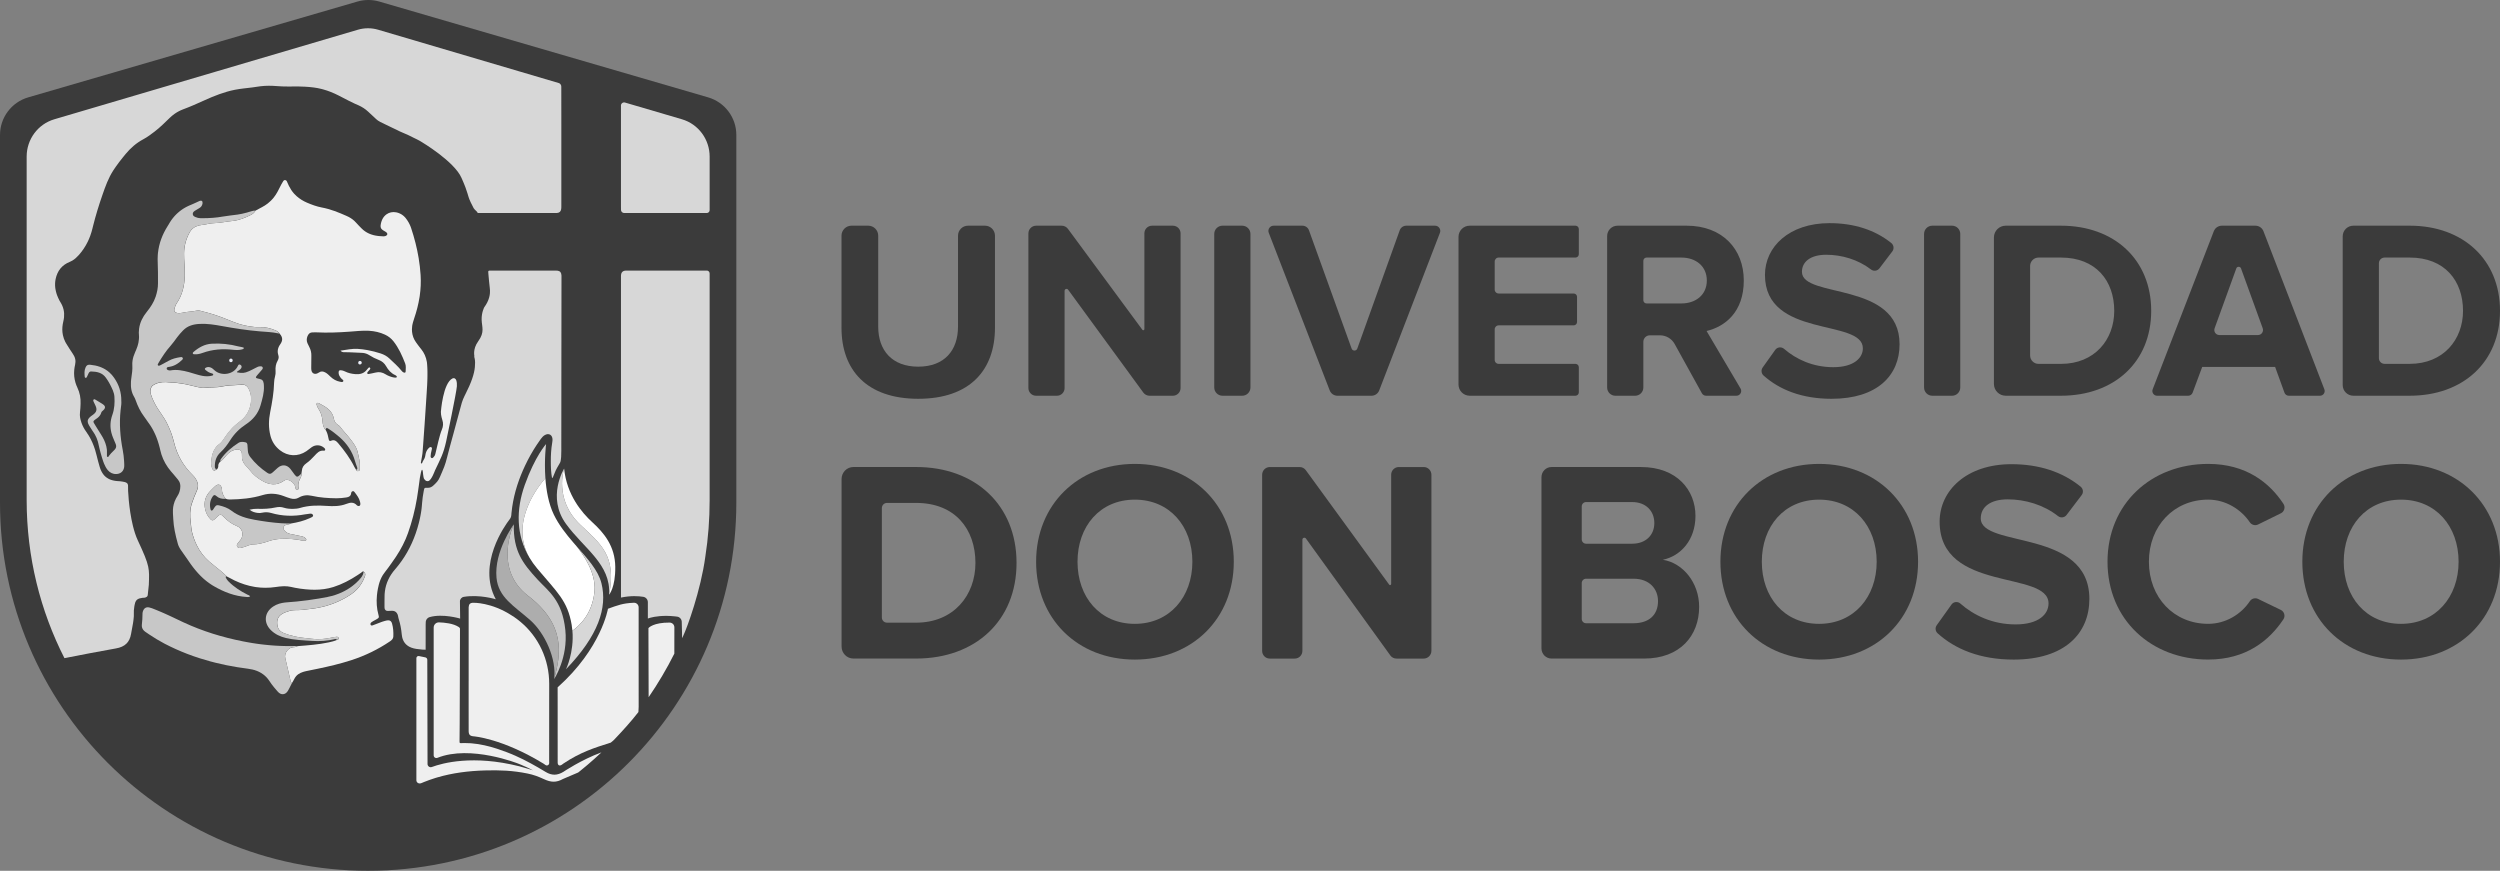<?xml version="1.0" encoding="UTF-8"?>
<svg id="Capa_2" data-name="Capa 2" xmlns="http://www.w3.org/2000/svg" viewBox="0 0 1715.33 597.48">
  <rect x="0" y="0" width="1715.33" height="597.48" fill="#808080" stroke="none"/>
  <defs>
    <style>
      .cls-1 {
        fill: none;
      }

      .cls-2 {
        fill: #adadad;
      }

      .cls-3 {
        fill: #1b448b;
      }

      .cls-4 {
        fill: #1c458b;
      }

      .cls-5 {
        fill: #efefef;
      }

      .cls-6 {
        fill: #3b3b3b;
      }

      .cls-7 {
        fill: #c7c7c7;
      }

      .cls-8 {
        fill: #fff;
      }

      .cls-9 {
        fill: #d7d7d7;
      }

      .cls-10 {
        fill: #ebeef9;
      }

      .cls-11 {
        fill: #ffdc09;
      }

      .cls-12 {
        fill: #e6edf7;
      }

      .cls-13 {
        fill: #c8c8c8;
      }
    </style>
  </defs>
  <g id="Capa_1-2" data-name="Capa 1">
    <g>
      <g>
        <path class="cls-6" d="M577.38,225v-63.29c0-3.79,3.07-6.86,6.86-6.86h11.47c3.79,0,6.86,3.07,6.86,6.86v62.41c0,16.27,9.45,27.46,27.46,27.46s27.29-11.2,27.29-27.46v-62.41c0-3.79,3.07-6.86,6.86-6.86h11.64c3.79,0,6.86,3.07,6.86,6.86v63.11c0,29.04-17.14,48.8-52.65,48.8s-52.65-19.94-52.65-48.63Z"/>
        <path class="cls-6" d="M784.48,269.36l-51.61-70.6c-.77-1.05-2.42-.51-2.42.79v66.73c0,2.9-2.35,5.25-5.25,5.25h-14.33c-2.9,0-5.25-2.35-5.25-5.25v-106.13c0-2.92,2.37-5.29,5.29-5.29h17.57c1.68,0,3.26.8,4.26,2.15l51.1,69.29c.43.59,1.36.28,1.36-.45v-65.74c0-2.9,2.35-5.25,5.25-5.25h14.33c2.9,0,5.25,2.35,5.25,5.25v106.13c0,2.92-2.37,5.29-5.29,5.29h-15.99c-1.69,0-3.28-.81-4.27-2.17Z"/>
        <path class="cls-6" d="M833.13,265.86v-105.34c0-3.13,2.54-5.67,5.67-5.67h13.5c3.13,0,5.67,2.54,5.67,5.67v105.34c0,3.13-2.54,5.67-5.67,5.67h-13.5c-3.13,0-5.67-2.54-5.67-5.67Z"/>
        <path class="cls-6" d="M912.37,267.91l-41.84-108.19c-.91-2.35.82-4.87,3.34-4.87h19.75c2.02,0,3.81,1.26,4.5,3.16l29.26,81.14c.66,1.83,3.26,1.83,3.91,0l29.1-81.13c.68-1.9,2.48-3.17,4.5-3.17h19.76c2.51,0,4.24,2.52,3.34,4.87l-41.68,108.18c-.84,2.18-2.94,3.63-5.28,3.63h-23.37c-2.34,0-4.44-1.44-5.28-3.62Z"/>
        <path class="cls-6" d="M1000.72,263.84v-101.3c0-4.24,3.44-7.69,7.69-7.69h72.57c1.27,0,2.3,1.03,2.3,2.3v17.26c0,1.27-1.03,2.3-2.3,2.3h-52.69c-1.51,0-2.73,1.22-2.73,2.73v19.21c0,1.51,1.22,2.73,2.73,2.73h51.47c1.27,0,2.3,1.03,2.3,2.3v17.26c0,1.27-1.03,2.3-2.3,2.3h-51.47c-1.51,0-2.73,1.22-2.73,2.73v20.96c0,1.51,1.22,2.73,2.73,2.73h52.69c1.27,0,2.3,1.03,2.3,2.3v17.26c0,1.27-1.03,2.3-2.3,2.3h-72.57c-4.24,0-7.69-3.44-7.69-7.69Z"/>
        <path class="cls-6" d="M1167.72,269.83l-18.69-33.82c-2.03-3.67-5.89-5.94-10.08-5.94h-6.94c-2.46,0-4.46,2-4.46,4.46v31.34c0,3.13-2.53,5.66-5.66,5.66h-13.52c-3.13,0-5.66-2.53-5.66-5.66v-103.89c0-3.94,3.19-7.13,7.13-7.13h47.45c24.31,0,39.18,15.92,39.18,37.61s-12.94,31.66-25.54,34.64l23.31,39.47c1.3,2.19-.29,4.96-2.83,4.96h-20.8c-1.2,0-2.3-.65-2.88-1.7ZM1171.11,192.46c0-9.8-7.52-15.74-17.49-15.74h-23.85c-1.22,0-2.22.99-2.22,2.22v27.05c0,1.22.99,2.22,2.22,2.22h23.85c9.97,0,17.49-5.95,17.49-15.74Z"/>
        <path class="cls-6" d="M1209.42,252.15l8.62-12.08c1.43-2.01,4.26-2.3,6.12-.68,8.17,7.09,19.68,12.55,33.72,12.55s20.29-6.3,20.29-12.94c0-20.64-67.17-6.47-67.17-50.38,0-19.42,16.79-35.51,44.26-35.51,16.92,0,31.22,4.66,42.37,13.59,1.77,1.42,2.13,3.98.75,5.79l-8.84,11.63c-1.37,1.81-3.96,2.18-5.76.8-9-6.91-20.18-10.12-30.79-10.12s-16.62,4.72-16.62,11.72c0,18.54,66.99,6.12,66.99,49.68,0,21.34-15.22,37.43-46.7,37.43-20.58,0-35.84-6.36-46.6-15.94-1.59-1.42-1.87-3.8-.64-5.53Z"/>
        <path class="cls-6" d="M1320.16,265.88v-105.38c0-3.12,2.53-5.65,5.65-5.65h13.54c3.12,0,5.65,2.53,5.65,5.65v105.38c0,3.12-2.53,5.65-5.65,5.65h-13.54c-3.12,0-5.65-2.53-5.65-5.65Z"/>
        <path class="cls-6" d="M1368.09,263.43v-100.49c0-4.47,3.62-8.09,8.09-8.09h37.91c36.56,0,61.92,23.27,61.92,58.42s-25.36,58.25-61.92,58.25h-37.91c-4.47,0-8.09-3.62-8.09-8.09ZM1450.65,213.28c0-20.64-12.59-36.56-36.56-36.56h-15.38c-3.2,0-5.79,2.59-5.79,5.79v61.37c0,3.2,2.59,5.79,5.79,5.79h15.38c23.09,0,36.56-16.62,36.56-36.39Z"/>
        <path class="cls-6" d="M1567.43,269.39l-6.4-17.63h-50.03l-6.56,17.65c-.47,1.27-1.69,2.12-3.05,2.12h-21.34c-2.28,0-3.85-2.29-3.03-4.42l41.95-108.47c.88-2.28,3.08-3.78,5.52-3.78h23.02c2.45,0,4.64,1.51,5.52,3.79l41.79,108.47c.82,2.13-.75,4.42-3.03,4.42h-21.32c-1.37,0-2.59-.86-3.05-2.14ZM1534.39,184.2l-14.87,41.04c-.82,2.26.86,4.65,3.26,4.65h26.48c2.41,0,4.08-2.39,3.26-4.65l-14.87-41.04c-.55-1.53-2.72-1.53-3.27,0Z"/>
        <path class="cls-6" d="M1607.4,264.23v-102.08c0-4.03,3.27-7.3,7.3-7.3h38.71c36.56,0,61.92,23.27,61.92,58.42s-25.36,58.25-61.92,58.25h-38.71c-4.03,0-7.3-3.27-7.3-7.3ZM1689.96,213.28c0-20.64-12.59-36.56-36.56-36.56h-17.26c-2.16,0-3.9,1.75-3.9,3.9v65.13c0,2.16,1.75,3.9,3.9,3.9h17.26c23.09,0,36.56-16.62,36.56-36.39Z"/>
        <path class="cls-6" d="M577.43,443.63v-114.97c0-4.54,3.64-8.23,8.12-8.23h43.05c40.67,0,68.88,26.2,68.88,65.81s-28.21,65.61-68.88,65.61h-43.05c-4.49,0-8.12-3.68-8.12-8.23ZM669.28,386.25c0-23.25-14.01-41.18-40.67-41.18h-20.03c-1.94,0-3.51,1.59-3.51,3.55v75.06c0,1.96,1.57,3.55,3.51,3.55h20.03c25.68,0,40.67-18.72,40.67-40.98Z"/>
        <path class="cls-6" d="M710.91,385.43c0-39.11,28.6-67.13,67.72-67.13s67.91,28.02,67.91,67.13-28.6,67.13-67.91,67.13-67.72-28.02-67.72-67.13ZM818.13,385.43c0-24.32-15.57-42.61-39.5-42.61s-39.31,18.29-39.31,42.61,15.37,42.61,39.31,42.61,39.5-18.48,39.5-42.61Z"/>
        <path class="cls-6" d="M953.92,449.67l-57.88-80.17c-.76-1.06-2.42-.51-2.42.8v76.27c0,2.93-2.34,5.3-5.23,5.3h-17.17c-2.89,0-5.23-2.37-5.23-5.3v-120.78c0-2.95,2.36-5.34,5.27-5.34h20.47c1.68,0,3.25.81,4.24,2.17l57.19,78.52c.43.59,1.36.28,1.36-.45v-74.94c0-2.93,2.34-5.3,5.23-5.3h17.16c2.89,0,5.23,2.37,5.23,5.3v120.78c0,2.95-2.36,5.34-5.27,5.34h-18.71c-1.68,0-3.26-.81-4.26-2.19Z"/>
        <path class="cls-6" d="M1057.65,444.88v-117.46c0-3.86,3.09-6.98,6.9-6.98h61.4c24.71,0,37.36,15.96,37.36,33.49,0,16.55-10.12,27.59-22.38,30.15,13.81,2.17,24.91,15.76,24.91,32.31,0,19.7-13.04,35.47-37.75,35.47h-63.54c-3.81,0-6.9-3.13-6.9-6.98ZM1135.09,358.86c0-8.28-5.84-14.38-15.18-14.38h-31.68c-1.63,0-2.95,1.34-2.95,2.99v22.59c0,1.65,1.32,2.99,2.95,2.99h31.68c9.34,0,15.18-5.91,15.18-14.19ZM1137.62,412.45c0-8.28-5.84-15.37-16.74-15.37h-32.65c-1.63,0-2.95,1.34-2.95,2.99v24.56c0,1.65,1.32,2.99,2.95,2.99h32.65c10.51,0,16.74-5.71,16.74-15.17Z"/>
        <path class="cls-6" d="M1180.43,385.43c0-39.11,28.6-67.13,67.71-67.13s67.91,28.02,67.91,67.13-28.6,67.13-67.91,67.13-67.71-28.02-67.71-67.13ZM1287.65,385.43c0-24.32-15.57-42.61-39.5-42.61s-39.31,18.29-39.31,42.61,15.37,42.61,39.31,42.61,39.5-18.48,39.5-42.61Z"/>
        <path class="cls-6" d="M1328.83,429.02l10.15-14.23c1.43-2,4.25-2.3,6.09-.67,9.11,8.06,22.06,14.31,37.92,14.31s22.57-7.01,22.57-14.4c0-22.96-74.72-7.2-74.72-56.04,0-21.6,18.68-39.5,49.23-39.5,19.01,0,35.04,5.29,47.5,15.41,1.76,1.43,2.12,3.96.75,5.77l-10.41,13.7c-1.38,1.82-3.99,2.17-5.79.76-10.06-7.86-22.64-11.51-34.58-11.51s-18.48,5.25-18.48,13.04c0,20.62,74.52,6.81,74.52,55.26,0,23.74-16.93,41.64-51.95,41.64-23.1,0-40.18-7.2-52.16-18.03-1.57-1.42-1.87-3.78-.64-5.51Z"/>
        <path class="cls-6" d="M1446.03,385.43c0-39.89,30.16-67.13,69.07-67.13,26.06,0,42.11,12.92,51.67,27.44,1.47,2.24.62,5.26-1.78,6.44l-15.66,7.7c-2.02.99-4.42.3-5.69-1.57-6.02-8.87-16.58-15.5-28.54-15.5-23.54,0-40.67,18.1-40.67,42.61s17.13,42.61,40.67,42.61c11.97,0,22.55-6.49,28.56-15.49,1.25-1.87,3.65-2.58,5.67-1.6l15.58,7.53c2.43,1.17,3.29,4.23,1.8,6.47-9.68,14.53-25.56,27.6-51.61,27.6-38.91,0-69.07-27.24-69.07-67.13Z"/>
        <path class="cls-6" d="M1579.71,385.43c0-39.11,28.6-67.13,67.71-67.13s67.91,28.02,67.91,67.13-28.6,67.13-67.91,67.13-67.71-28.02-67.71-67.13ZM1686.92,385.43c0-24.32-15.57-42.61-39.5-42.61s-39.31,18.29-39.31,42.61,15.37,42.61,39.31,42.61,39.5-18.48,39.5-42.61Z"/>
      </g>
      <g>
        <path class="cls-6" d="M252.61,597.48h0C113.09,597.48,0,484.38,0,344.87V92.62c0-11.96,7.89-22.48,19.37-25.82L245.22,1.07c4.91-1.43,10.13-1.43,15.04,0l225.59,65.73c11.48,3.34,19.37,13.86,19.37,25.81v252.26c0,139.51-113.09,252.6-252.6,252.6Z"/>
        <g>
          <path class="cls-1" d="M137.1,451.72c-2.97-.95-5.91-1.98-8.83-3.1,2.92,1.12,5.86,2.16,8.83,3.1Z"/>
          <path class="cls-1" d="M147.9,454.77c-1.21-.3-2.42-.61-3.62-.94,1.2.33,2.41.64,3.62.94Z"/>
          <path class="cls-1" d="M208.72,460.72c-.06.02-.13.04-.19.05.06-.02.13-.04.19-.05Z"/>
          <path class="cls-1" d="M208.29,460.85c-.06.02-.12.04-.18.06.06-.02.12-.04.18-.06Z"/>
          <path class="cls-1" d="M209.15,460.61c-.06.02-.13.03-.19.05.06-.02.13-.03.19-.05Z"/>
          <path class="cls-1" d="M200.7,467.88c-.11.18-.21.36-.32.54.11-.18.21-.36.32-.54Z"/>
          <path class="cls-1" d="M201.55,466.42c-.05.08-.09.17-.14.25.05-.08.09-.17.14-.25Z"/>
          <path class="cls-1" d="M201.17,467.08c-.05.08-.09.15-.13.23.05-.08.09-.15.13-.23Z"/>
          <path class="cls-1" d="M86.77,441.6c1.63-1.61,2.68-3.8,3.17-6.7.16-.94.33-1.87.51-2.8-.17.93-.35,1.86-.51,2.8-.49,2.9-1.54,5.09-3.17,6.7Z"/>
          <path class="cls-1" d="M209.59,460.5c-.06.02-.13.03-.19.05.06-.02.13-.03.19-.05Z"/>
          <path class="cls-1" d="M263.79,415.84c0-.13,0-.26,0-.39,0,.13,0,.26,0,.39Z"/>
          <path class="cls-1" d="M263.81,416.58c0-.15,0-.29-.01-.44,0,.15,0,.29.01.44Z"/>
          <path class="cls-1" d="M263.86,417.3s0,0,0,0c-.01-.13-.02-.26-.02-.39,0,.13.01.25.02.38Z"/>
          <path class="cls-1" d="M273.14,422.76c-.02-.1-.04-.2-.07-.29.02.1.04.2.07.29Z"/>
          <path class="cls-1" d="M272.96,422.05c-.03-.1-.06-.2-.1-.3.04.1.07.2.1.3Z"/>
          <path class="cls-1" d="M273.06,422.43c-.02-.1-.05-.2-.08-.3.03.1.06.2.08.3Z"/>
          <path class="cls-1" d="M210.47,460.3c-.05.01-.1.02-.15.03.05-.01.1-.02.15-.03Z"/>
          <path class="cls-1" d="M210.03,460.4c-.06.01-.11.03-.17.04.06-.01.11-.03.17-.04Z"/>
          <path class="cls-1" d="M210.91,460.21s-.08.02-.12.03c.04,0,.08-.02.12-.03Z"/>
          <path class="cls-1" d="M285.67,534.64c0,.11,0,.22,0,.32,0-.11,0-.22,0-.32Z"/>
          <path class="cls-1" d="M289.38,537.22s.05-.02.07-.03c-.02,0-.05.02-.07.03Z"/>
          <path class="cls-1" d="M289.95,536.99c.18-.08.36-.16.54-.23-.18.08-.36.16-.54.23Z"/>
          <path class="cls-1" d="M285.67,535.29c0,.1.01.19.02.29-.01-.1-.02-.19-.02-.29Z"/>
          <path class="cls-1" d="M285.69,535.62c0,.07.02.13.03.2-.01-.07-.02-.13-.03-.2Z"/>
          <path class="cls-1" d="M298.62,533.83c-2.54.79-5.06,1.68-7.56,2.68-.18.07-.36.15-.54.22.18-.08.36-.15.54-.22,2.5-1,5.02-1.89,7.56-2.68Z"/>
          <path class="cls-1" d="M316.24,509.89c-.39,0-.63-.03-.76-.17.14.14.37.17.76.17Z"/>
          <path class="cls-1" d="M318.72,509.83c1.35,0,2.69.04,4.01.13-1.33-.09-2.67-.13-4.01-.13Z"/>
          <path class="cls-1" d="M264.37,161.94c.05-.02.1-.03.16-.05-.05.02-.1.04-.16.05Z"/>
          <path class="cls-1" d="M293.16,454.69s0,0,0,0c0,.02,0,.03,0,.05,0-.02,0-.03,0-.05h0Z"/>
          <path class="cls-1" d="M285.67,534.34s0,0,0-.01c0-13.55,0-27.1,0-40.65,0,13.55,0,27.1,0,40.65,0,0,0,0,0,.01Z"/>
          <path class="cls-1" d="M288.88,537.42s-.04.02-.06.02c0,0,.01,0,.02,0,.01,0,.03-.01.04-.02Z"/>
          <path class="cls-1" d="M285.66,535.27c0-.1,0-.2,0-.3,0,.1,0,.2,0,.3Z"/>
          <path class="cls-1" d="M264.77,161.78c-.05.03-.11.05-.16.07.05-.02.11-.04.16-.07,0,0,0,0,0,0Z"/>
          <path class="cls-1" d="M262.96,162.15c-.07,0-.15,0-.22,0,.07,0,.15,0,.22,0Z"/>
          <path class="cls-1" d="M211.05,460.18c.1-.02.2-.04.3-.06,2.17-.44,4.35-.87,6.52-1.33-2.17.45-4.34.89-6.52,1.33-.1.02-.2.04-.3.06Z"/>
          <path class="cls-1" d="M207.83,460.99s.02,0,.03,0c0,0,0,0,0,0,0,0-.01,0-.02,0Z"/>
          <path class="cls-1" d="M269.17,419.07c-.13,0-.27,0-.4,0,.13,0,.27,0,.4,0,1.44.03,2.49.62,3.19,1.68-.69-1.06-1.75-1.66-3.19-1.68Z"/>
          <path class="cls-1" d="M273.22,423.19c-.02-.12-.05-.24-.07-.36.02.12.05.24.07.36Z"/>
          <path class="cls-1" d="M263.59,162.12c.06,0,.12-.01.17-.02-.06,0-.12.02-.17.02Z"/>
          <path class="cls-1" d="M264.06,405.74h0c-.16,1.23-.24,2.49-.23,3.77,0,1.26-.02,2.53-.04,3.79.01-1.26.04-2.53.04-3.79,0-1.29.07-2.55.23-3.77Z"/>
          <path class="cls-1" d="M264.12,162.01c.05-.01.1-.03.15-.04-.05.02-.1.03-.15.04Z"/>
          <path class="cls-1" d="M263.85,162.07c.06-.01.11-.02.17-.03-.05.01-.11.02-.17.03Z"/>
          <path class="cls-1" d="M263.32,162.14c.06,0,.12,0,.18-.01-.06,0-.12,0-.18.01Z"/>
          <path class="cls-1" d="M260,161.97c.66.06,1.32.09,1.98.13-.66-.04-1.32-.07-1.98-.13Z"/>
          <path class="cls-1" d="M263.05,162.15c.06,0,.12,0,.18,0-.06,0-.12,0-.18,0Z"/>
          <path class="cls-1" d="M273.29,423.54s-.02-.09-.03-.14c0,.05.02.09.03.14Z"/>
          <path class="cls-11" d="M92.16,416.18c.05-.31.1-.61.16-.92.12-.66.25-1.24.42-1.74-.17.5-.31,1.08-.42,1.74-.05.3-.11.61-.16.92Z"/>
          <path class="cls-11" d="M91.83,419.87c.04.96.03,1.92-.02,2.86.05-.95.06-1.9.02-2.86-.01-.32,0-.64,0-.96-.01.32-.02.64,0,.96Z"/>
          <path class="cls-11" d="M115.8,422.25c.1.04.19.09.28.13-.09-.04-.19-.09-.28-.13Z"/>
          <path class="cls-11" d="M111.97,420.53s.09.04.13.06c-.04-.02-.09-.04-.13-.06Z"/>
          <path class="cls-11" d="M113.8,421.34c.12.05.24.11.36.16-.12-.05-.24-.11-.36-.16Z"/>
          <path class="cls-11" d="M262.61,394.53c-1.29,2.08-2.15,4.33-2.77,6.68.62-2.35,1.48-4.6,2.77-6.68Z"/>
          <path class="cls-11" d="M288.56,188.74c.31,4.8.08,9.54-.59,14.21.67-4.67.89-9.4.59-14.21-.25-3.93-.7-7.82-1.34-11.67h0c.64,3.85,1.09,7.74,1.34,11.67Z"/>
          <polygon class="cls-11" points="248.23 393.4 248.23 393.4 248.23 393.4 248.23 393.4 248.23 393.4"/>
          <path class="cls-5" d="M151.28,316.59c-1.87,1.66-1.49,3.37-1.49,3.37-.12,1.31-.91,2.07-.91,2.07-2.07,1.26-2.61,1.08-3.43-1.03-.7-1.78-.55-3.63-.37-5.42.3-2.94,1.06-5.79,2.85-8.27.54-.76,1.09-1.53,1.85-2.01,2.06-1.29,3.31-3.25,4.56-5.19,1.46-2.26,3.13-4.36,4.97-6.28,1.84-1.92,3.99-3.56,6.08-5.23,3.27-2.62,5.34-5.99,6.34-9.96,1.05-4.2.89-8.35-1.28-12.26-1.08-1.93-2.91-2.78-5.13-2.39-.69.12-1.41.14-2.11.17-3.81.13-7.61.37-11.36,1.15-1.85.39-3.79.4-5.69.51-1.9.11-3.8.09-5.71.33-1.56.19-3.23-.22-4.81-.55-3.73-.77-7.37-1.93-11.18-2.42-2.31-.29-4.6-.72-6.94-.73-1.2,0-2.4-.2-3.58-.25-3.14-.14-6.22.43-8.89,2.22-1.63,1.09-2.26,3.84-1.49,6.17,1.1,3.35,2.65,6.51,4.52,9.51,2.01,3.23,4.4,6.21,6.15,9.59,2.26,4.38,4.05,8.95,5.2,13.77,2.08,8.76,6.41,16.3,12.89,22.6,1.34,1.31,2.32,2.81,3.03,4.51.66,1.57.71,3.13.3,4.67-.11.41-.26.82-.43,1.23-1.32,3.03-2.61,6.07-3.61,9.22-1.31,4.11-1.28,8.28-.74,12.49.3,2.36.37,4.75.96,7.06.79,3.12,1.84,6.09,3.21,8.88,2.06,4.2,4.84,7.98,8.55,11.21,2.49,2.17,5.19,4.12,7.71,6.27,1.5,1.28,3.03,2.51,4.38,3.95h0c1.75.91,3.48,1.88,5.27,2.73,4.49,2.14,9.09,3.63,13.8,4.4.29.05.59.09.89.14,2.07.3,4.16.46,6.27.47,2.42.02,4.86-.16,7.35-.53,1.61-.24,3.22-.45,4.84-.51.32-.01.65-.02.97-.03,1.51,0,3.02.12,4.54.47.95.22,1.91.42,2.86.61,2.33.45,4.67.79,7.03,1.01,1.11.11,2.22.19,3.34.25,1.02.05,2.03.08,3.04.08,4.38,0,8.69-.55,12.91-1.88,6-1.89,11.45-4.81,16.65-8.22.78-.51,1.55-1.03,2.31-1.56h0s0,0,0,0c.64-.45,1.18-1.19,1.73-.85,1.22.86,1.43,1.93.93,3.32-1.24,3.39-3.02,6.36-5.4,8.88-1.25,1.31-2.66,2.51-4.25,3.57-6.97,4.65-14.58,7.69-22.83,9.2-3.4.62-6.85.91-10.27,1.35-3.02.39-6.11-.16-9.06.75-1.89.58-3.74,1.17-5.43,2.31-2.95,1.98-3.43,5.11-2.61,8.41.55,2.21,2.03,3.63,4.14,4.46,4.83,1.9,9.83,2.97,15.01,3.45,2.45.23,4.9.62,7.36.74,4.19.21,8.29-.65,12.38-1.43.48-.09.97-.18,1.46-.21.68-.04,1.35.12,1.45.9.1.76-.4,1.14-1.13,1.24-1.81.81-3.73,1.26-5.66,1.68-7,1.49-14.11,2.02-21.23,2.57-.96.43-1.96.77-3.02.77-3.02-.01-6.53,3.74-5.55,7.62,1.25,4.92,2.28,9.9,3.46,14.85.18.74.05,1.76,1.15,2.03.02-.04.05-.08.07-.12.11-.18.21-.36.32-.54.11-.19.22-.37.33-.56.05-.08.09-.15.13-.23.08-.14.16-.27.23-.41.05-.08.09-.17.14-.25.1-.17.19-.35.28-.52.67-1.33,1.59-2.53,2.81-3.37.99-.69,2.07-1.17,3.19-1.53,0,0,.01,0,.02,0,0,0,0,0,0,0,.08-.03.16-.05.25-.08.06-.02.12-.04.18-.06.08-.02.16-.05.24-.07.06-.02.13-.04.19-.05.08-.02.16-.04.25-.07.06-.02.13-.03.19-.05.08-.02.17-.04.25-.06.06-.02.13-.03.19-.05.09-.02.18-.04.27-.06.06-.01.11-.03.17-.04.1-.02.19-.04.29-.06.05-.01.1-.02.15-.03.11-.02.21-.05.32-.07.04,0,.08-.02.12-.03.05,0,.09-.02.14-.03.1-.02.2-.04.3-.06,2.17-.44,4.35-.87,6.52-1.33,7.75-1.62,15.45-3.41,23-5.85,4.75-1.54,9.35-3.38,13.79-5.54,4.44-2.16,8.73-4.62,12.86-7.41.62-.42,1.19-.87,1.61-1.41.42-.54.69-1.16.72-1.91.12-3.03-.05-6.06-.9-8.99-.42-1.47-1.31-2.16-2.63-2.15-.31,0-.64.04-.99.12-.01,0-.03,0-.04,0-.19.04-.37.08-.56.13-.07.02-.14.04-.21.05-.13.03-.26.06-.39.1-.08.02-.16.04-.24.07-.12.03-.24.06-.35.1-.09.02-.17.05-.26.08-.11.03-.23.07-.34.1-.09.03-.17.06-.26.08-.11.04-.22.07-.33.11-.09.03-.18.06-.26.09-.11.04-.22.07-.32.11-.09.03-.18.06-.26.1-.11.04-.21.08-.32.12-.09.03-.18.07-.27.1-.13.05-.25.1-.38.15-1.57.63-3.14,1.25-4.73,1.8-.04.02-.09.03-.14.05,0,0,0,0,0,0-.03.01-.07.02-.1.03,0,0-.01,0-.02,0-.03,0-.06.02-.09.03-.01,0-.03,0-.04,0-.02,0-.05.01-.07.02-.01,0-.03,0-.04,0-.02,0-.04,0-.07.01-.01,0-.03,0-.04,0-.02,0-.04,0-.07,0-.01,0-.03,0-.04,0-.02,0-.05,0-.07,0-.01,0-.03,0-.04,0-.03,0-.06,0-.08,0,0,0-.01,0-.02,0-.03,0-.07-.01-.1-.02,0,0-.02,0-.03,0-.02,0-.05-.01-.07-.02-.01,0-.02-.01-.03-.02-.02,0-.04-.02-.06-.03-.01,0-.02-.02-.04-.02-.02-.01-.04-.03-.05-.04-.01,0-.02-.02-.03-.03-.02-.02-.03-.03-.05-.05-.01-.01-.02-.02-.03-.04-.02-.02-.03-.04-.05-.07,0-.01-.02-.02-.03-.04-.02-.04-.05-.07-.07-.12,0,0,0,0,0,0-.11-.21-.14-.41-.13-.6.02-.23.11-.44.25-.63.11-.16.26-.31.41-.45.37-.32.81-.56,1.24-.81.62-.35,1.26-.68,1.89-1.03.18-.1.36-.2.53-.31.32-.19.58-.35.79-.5.82-.59.83-1,.44-2.4-1.24-4.45-1.5-8.9-1.07-13.38.14-1.53.37-3.06.66-4.59.17-.92.37-1.82.61-2.72.62-2.35,1.48-4.6,2.77-6.68.45-.73.96-1.44,1.52-2.13,1.7-2.07,3.18-4.31,4.76-6.48,3.69-5.08,6.93-10.4,9.4-16.13.57-1.32,1.1-2.67,1.58-4.03,1.38-3.89,2.57-7.82,3.6-11.8,1.02-3.98,1.87-8,2.56-12.07.65-3.88,1.14-7.79,1.69-11.69.17-1.21.31-3.05.76-4.65,0,0,.52-3.33,1.1-3.27.23.02.45,1.12.45,1.12,0,0,.34,3.53.68,4.65,0,0,1.09,2.62,3.22,1.96,2.12-.66,4.43-7.18,4.43-7.18,3.87-8.21,5.77-11.24,7.71-20.04,0,0,7.11-33.58,7.35-37.82.39-6.9-2.92-5.39-2.92-5.39-6.64,3.06-8.05,22.95-8.05,22.95-.08,2.53,1.02,5.71,1.02,5.71.72,2.14.59,4.32-.31,6.4-1.68,3.88-3.49,12.76-4.53,16.87,0,0,0,0,0,0-.23.9-.73,1.68-1.4,2.33-.06.06-.13.13-.2.18-.2.17-.41.3-.67.29-.08,0-.16-.02-.25-.05-.12-.04-.21-.1-.3-.16-.22-.17-.35-.41-.39-.69-.01-.1-.02-.21-.01-.32,0-.14.02-.28.03-.42.04-.56.08-1.12.18-1.67.11-.6.26-1.2.4-1.8.09-.36.17-.72.24-1.08.03-.15.06-.31.06-.46,0-.33-.09-.64-.46-.84-.16-.09-.31-.13-.46-.13-.18,0-.34.05-.51.13-.13.07-.26.16-.39.27-.12.1-.23.2-.34.31-.03.03-.06.06-.09.09-.08.08-.16.16-.23.24-.03.03-.06.06-.09.1-.1.11-.2.23-.29.34,0,0,0,0,0,0-.09.12-.18.24-.26.36-.02.04-.05.07-.07.11-.06.09-.12.19-.18.28-.02.04-.05.08-.07.11-.07.13-.14.25-.21.39,0,0,0,0,0,0-.07.13-.13.27-.19.41-.02.04-.03.08-.05.12-.04.11-.08.21-.12.32-.24.67-.42,1.4-.52,2.19-.19,1.48-.89,2.8-1.72,4.04-.08.12-.14.28-.2.43,0,.02-.01.03-.02.05,0,0,0,.01,0,.02-.02.07-.05.13-.07.2,0,0,0,.02,0,.02-.01.03-.02.06-.03.09,0,.01,0,.02-.01.03-.01.03-.02.06-.04.09,0,0,0,.02-.01.03-.02.04-.04.07-.06.1,0,0,0,0,0,.01-.02.03-.03.05-.05.08,0,0-.01.02-.02.03-.02.02-.03.04-.05.06,0,0-.02.02-.02.03-.02.02-.05.04-.07.06,0,0-.01,0-.02.01-.03.02-.06.04-.1.06,0,0-.02,0-.03.01-.03.01-.06.02-.09.03-.01,0-.03,0-.04.01-.03,0-.06.01-.09.02-.01,0-.03,0-.04,0-.05,0-.1,0-.15,0h0c-.23-.49-.07-.96.02-1.45.29-1.69.67-3.37.88-5.07.05-.39.1-.78.13-1.18.13-1.66.26-3.33.38-5,.34-4.58.66-9.16.98-13.74.12-1.75.24-3.5.36-5.25.29-4.15.55-8.3.82-12.45.08-1.19.15-2.37.23-3.56.14-2.14.28-4.28.39-6.42,0-.06,0-.11,0-.17.02-.37.04-.74.05-1.11,0-.1,0-.2.01-.31.01-.32.03-.65.04-.97,0-.12,0-.24.01-.37.01-.3.02-.61.03-.91,0-.14,0-.28.01-.42,0-.29.02-.57.02-.86,0-.16,0-.31,0-.47,0-.27,0-.54.01-.81,0-.16,0-.33,0-.49,0-.26,0-.53,0-.79,0-.17,0-.34,0-.51,0-.26,0-.52,0-.77,0-.17,0-.35-.01-.52,0-.25,0-.51-.02-.76,0-.18-.01-.35-.02-.53,0-.25-.02-.5-.03-.75,0-.18-.02-.36-.03-.55-.01-.25-.02-.49-.04-.74-.01-.19-.02-.37-.04-.56-.02-.23-.03-.47-.05-.7-.02-.21-.03-.41-.06-.62,0-.02,0-.04,0-.06-.02-.18-.04-.36-.07-.54,0-.06-.02-.13-.03-.19-.01-.07-.02-.15-.04-.22-.51-3.14-1.82-6.11-3.84-8.6-.15-.19-.3-.38-.45-.56-.16-.21-.33-.41-.49-.62-.15-.19-.3-.39-.45-.58-.16-.21-.32-.42-.48-.63-.17-.23-.34-.45-.51-.68-.13-.18-.27-.36-.4-.55-.3-.41-.6-.83-.89-1.24-1.5-2.12-2.34-4.45-2.61-6.96-.06-.58-.09-1.17-.09-1.77,0-.81.07-1.6.18-2.38.05-.31.1-.62.17-.93.09-.46.2-.92.33-1.38.24-.91.54-1.81.84-2.71,1.66-4.84,2.93-9.74,3.71-14.72.05-.31.09-.62.14-.93.67-4.67.89-9.4.59-14.21-.25-3.93-.7-7.82-1.34-11.67-1.15-6.95-2.9-13.77-5.14-20.5-.15-.45-.31-.9-.49-1.34-.77-1.91-1.81-3.69-3.09-5.34-.02-.03-.05-.06-.07-.09-.08-.1-.16-.2-.24-.3-.04-.05-.09-.1-.13-.15-.06-.07-.13-.15-.19-.22-.05-.05-.1-.1-.15-.16-.06-.07-.13-.13-.19-.2-.05-.05-.1-.1-.16-.15-.06-.06-.13-.12-.19-.18-.05-.05-.11-.1-.16-.15-.06-.06-.13-.12-.19-.17-.06-.05-.11-.09-.17-.14-.07-.05-.13-.11-.2-.16-.06-.05-.12-.09-.18-.13-.07-.05-.14-.1-.2-.15-.06-.04-.12-.08-.18-.13-.07-.05-.14-.1-.21-.14-.06-.04-.13-.08-.19-.12-.07-.04-.14-.09-.21-.13-.06-.04-.13-.07-.2-.11-.07-.04-.15-.08-.22-.12-.07-.04-.14-.07-.2-.1-.07-.04-.15-.08-.22-.11-.07-.03-.14-.06-.21-.1-.08-.03-.15-.07-.23-.1-.07-.03-.14-.06-.22-.09-.08-.03-.16-.06-.23-.09-.07-.03-.15-.05-.22-.08-.08-.03-.16-.06-.24-.08-.08-.02-.15-.05-.23-.07-.08-.03-.16-.05-.24-.07-.08-.02-.16-.04-.23-.06-.08-.02-.15-.04-.23-.06-.1-.02-.21-.05-.31-.07-.04,0-.07-.01-.11-.02-2.3-.44-4.7,0-6.6,1.39-.14.11-.28.22-.42.33,0,0,0,0,0,0-.09.08-.18.16-.27.23-.06.05-.12.11-.18.16-.08.07-.15.14-.22.22-.04.04-.08.08-.12.12-.1.1-.19.2-.28.3-.01.01-.03.03-.04.04-.1.12-.2.24-.29.36-.03.04-.06.08-.09.12-.06.08-.13.17-.18.25-.03.05-.07.1-.1.15-.05.08-.11.16-.16.24-.03.05-.06.1-.09.15-.05.08-.1.16-.14.25-.03.05-.06.1-.08.15-.05.09-.09.18-.14.27-.02.04-.05.09-.07.13-.06.13-.12.26-.18.39,0,0,0,.01,0,.02-.06.14-.12.28-.17.42-.02.04-.03.09-.05.13-.04.1-.07.2-.11.3-.02.05-.04.11-.05.16-.03.09-.06.19-.09.28-.02.06-.03.11-.05.17-.03.1-.05.19-.08.29-.01.05-.03.11-.04.16-.03.11-.05.21-.08.32,0,.04-.02.09-.03.13-.03.15-.06.31-.09.46-.16.85-.21,1.52-.1,2.08.06.33.17.62.35.9.07.12.16.23.25.34.03.04.07.07.1.11.31.33.73.65,1.27.99.08.05.17.1.25.15.03.02.06.04.09.05.05.03.11.06.16.09.08.05.16.09.24.14.03.02.05.03.08.05.06.03.12.07.17.1.03.02.07.04.1.06.05.03.1.06.15.09.04.02.07.04.11.07.05.03.09.06.14.09.04.02.07.05.11.08.04.03.08.06.13.09.04.03.07.06.11.08.03.03.07.05.1.08,0,0,0,0,.01.01,0,0,.02.01.02.02.04.03.07.06.1.09.02.01.03.03.05.04.03.03.05.05.08.08.72.76.53,1.62-.52,2.13,0,0,0,0,0,0,0,0,0,0,0,0-.05.03-.11.05-.16.07-.03.01-.05.03-.08.04-.05.02-.1.04-.16.05-.03.01-.06.02-.09.03-.05.02-.1.03-.15.04-.03,0-.07.02-.1.03-.05.01-.11.02-.17.03-.03,0-.06.01-.09.02-.06,0-.12.02-.17.02-.03,0-.06,0-.09.01-.06,0-.12,0-.18.01-.03,0-.06,0-.09,0-.06,0-.12,0-.18,0-.03,0-.06,0-.09,0-.07,0-.15,0-.22,0-.02,0-.03,0-.05,0-.24-.02-.47-.03-.71-.04-.66-.04-1.32-.07-1.98-.13-.24-.02-.47-.04-.71-.07-4.35-.53-8.23-2.06-11.34-5.24-.62-.63-1.24-1.26-1.85-1.89-.61-.63-1.22-1.28-1.8-1.94-.39-.45-.81-.87-1.23-1.27-1.53-1.41-3.28-2.49-5.25-3.36-5.51-2.45-11.06-4.7-17.04-5.82-3.55-.67-6.96-1.93-10.29-3.36-2.56-1.1-4.88-2.55-6.98-4.38-.65-.56-1.24-1.16-1.8-1.78-1.43-1.6-2.57-3.38-3.53-5.29-.37-.74-.72-1.51-1.04-2.28-.25-.61-.48-1.36-1.12-1.62-.15-.06-.32-.1-.52-.1h0c-.05,0-.1,0-.15,0-.02,0-.03,0-.04,0-.03,0-.07,0-.1.02-.02,0-.03,0-.05.01-.03,0-.06.02-.09.03-.01,0-.02,0-.04.01-.04.02-.08.03-.12.05,0,0,0,0-.01,0-.03.02-.07.04-.1.06-.01,0-.02.02-.03.02-.02.02-.05.04-.07.05-.01,0-.02.02-.03.03-.02.02-.05.04-.07.07,0,0-.02.01-.02.02-.03.03-.06.06-.09.1,0,0-.01.01-.02.02-.02.03-.05.06-.07.08,0,.01-.02.02-.03.03-.02.03-.04.05-.06.08,0,.01-.02.02-.02.03-.02.03-.04.06-.06.09,0,0,0,.01-.01.02-.03.04-.05.08-.08.12,0,0,0,0,0,0-.02.04-.05.08-.07.12-.38.62-.75,1.23-1.09,1.87-.17.32-.34.65-.5.97-.08.15-.16.3-.23.45-.18.35-.36.71-.55,1.07-.14.27-.27.53-.41.8-.09.17-.18.35-.27.52-.21.41-.43.82-.64,1.22-.78,1.46-1.67,2.82-2.66,4.06-.2.25-.4.49-.61.73-.42.48-.85.94-1.3,1.39-.68.67-1.39,1.3-2.15,1.89-1.26.99-2.63,1.86-4.11,2.63-.28.15-.56.29-.84.44-1.16.61-2.31,1.24-3.46,1.86-.73,1.34-1.85,2.28-3.21,2.96-4,2.02-8.19,3.71-12.63,4.13-4.15.39-8.21,1.37-12.4,1.49-2.17.06-4.34.52-6.48.96-1.39.28-2.8.28-4.18.65-2.82.76-4.96,2.27-6.35,4.85-2.41,4.47-3.7,9.21-3.75,14.3-.05,5.13.64,10.22.49,15.36-.19,6.81-1.66,13.19-5.56,18.89-.82,1.2-1.17,2.56-1.57,3.89-.4,1.35.27,2.3,1.67,2.68,1.19.33,2.43.22,3.57-.05,3.37-.82,6.87-.74,10.25-1.53,1.32-.31,2.66.26,3.95.57,6.2,1.5,12.21,3.58,18.09,6.03,4.45,1.86,8.96,3.47,13.75,4.17,2.3.34,4.61.71,6.96.58,3.82-.21,7.44.7,10.93,2.14,1.24.51,2.38,1.24,3.11,2.44h0s0,0,0,0c2.34,2.62,1.96,4.94.29,7.27-1.62,2.27-2.14,4.7-1.26,7.39.41,1.26.25,2.52-.42,3.67-1.33,2.28-1.7,4.74-1.48,7.32.1,1.21-.04,2.37-.35,3.55-.36,1.36-.61,2.75-.65,4.16-.18,6.92-1.36,13.69-2.71,20.46-1.07,5.36-1.18,10.76.19,16.11,1.02,4.01,3.18,7.32,6.46,9.92,5.46,4.32,12.42,4.62,18.18.71,1.29-.87,2.45-1.92,3.73-2.8,2.55-1.75,5.78-1.64,8.14.21.33.26.67.54.89.89.42.65.08,1.45-.66,1.35-3.13-.43-4.8,1.65-6.58,3.57-1.69,1.81-3.42,3.6-5.46,5.01-1.89,1.31-2.99,2.93-3.15,5.21-.05.63-.18,1.25-.28,1.87.17,1.25-.25,2.4-.84,3.42-1.04,1.77-1.43,3.62-1.26,5.65.07.77.37,2-.72,2.14-1.21.15-1.21-1.1-1.37-1.97-.47-2.54-3.62-5.1-6.11-4.94-.73.05-1.37.41-1.94.81-4.97,3.47-9.94,2.65-14.76-.16-3.17-1.85-6.06-4.11-8.3-7.11-.96-1.29-2.16-2.4-3.23-3.62-1.62-1.87-2.43-4-2.29-6.37.24-3.93-1.57-5.16-5.69-3.85-2.69.85-4.47,2.9-6.19,4.97,0,0-1.48,1.89-2.79,2.72M221.31,289.19c-.22-3.06-.93-5.94-2.7-8.52-.6-.88-1.03-1.84-1.33-2.86-.13-.44-.2-.82.19-1.15.37-.31.79-.29,1.19-.08,1.06.57,2.1,1.17,3.15,1.75,3.74,2.07,6.54,4.81,7.32,9.25.29,1.68,1.29,3.12,2.86,4.02,1.35.77,2.02,2.16,2.97,3.26,3.29,3.84,6.78,7.54,9.22,12.04,1.38,2.54,1.57,5.36,2.26,8.06.57,2.22.42,4.46.43,6.7,0,.66-.1,1.3-.86,1.52-.79.22-1.4,0-1.68-.83h0c-.36-.6-.77-1.17-1.08-1.8-2.97-6.02-6.92-11.38-11.25-16.49-1.32-1.56-2.73-2.61-4.94-1.61-.99.45-1.38-.27-1.55-1.14-.38-1.92-.77-3.84-1.67-5.62-.13-.25-.29-.48-.43-.72-1.58-1.62-1.95-3.69-2.1-5.8ZM245.11,346.91c-.06-.04-.13-.07-.17-.12-2.15-2.47-4.61-2.09-7.35-1.03-4.32,1.67-8.9,1.68-13.44,1.36-6.2-.45-12.32-.38-18.34,1.41-1.49.44-3.06.58-4.63.61-2.14.04-4.26-.09-6.3-.75-1.87-.61-3.71-.68-5.65-.24-4.18.94-8.43,1.12-12.69.96-1.7-.06-3.35.12-5.33.63,1.88,1.5,3.8,1.98,5.8,2.21.98.12,1.97.03,2.96-.19,2.04-.45,4.06-.38,6.09.21,7.63,2.23,15.36,2.43,23.15.96,1.11-.21,2.24-.34,3.37-.47.56-.06,1.14-.06,1.64.28.78.52.85,1.35.09,1.89-.45.32-1,.53-1.51.77-4.2,1.99-8.66,3.07-13.22,3.81h0c-.86.55-1.85.6-2.81.79-2.34.46-3.04,2.42-1.45,4.19,1.01,1.13,2.32,1.84,3.81,2.16,2.69.58,5.38,1.14,8.08,1.67.94.19,1.73.59,2.38,1.28.34.36.74.71.48,1.28-.22.47-.7.39-1.11.43-1.44.14-2.79-.41-4.18-.62-5.56-.84-11.14-1.12-16.67-.11-2.97.54-5.76,1.9-8.74,2.5-1.52.31-3.06.7-4.59.69-2.13-.01-4.05.55-5.94,1.37-1.11.48-2.29.71-3.44,1.05-1.08.33-2.05.05-2.65-.81-.62-.9,0-1.76.54-2.5.62-.85,1.39-1.6,1.96-2.48,2.2-3.37,1.06-7.66-2.71-9.16-3.67-1.45-6.59-3.75-9.27-6.5-1.66-1.7-2.37-1.67-4.06-.04-.66.64-1.27,1.33-1.98,1.91-1.24.99-1.81.96-2.91-.19-1.75-1.82-2.89-4-3.49-6.42-1.29-5.23.13-9.69,4.04-13.4.97-.92,1.86-1.94,2.88-2.81,1.99-1.69,3.75-1.11,4.38,1.38.05.2.13.41.12.62-.06,2.59.98,4.76,2.59,6.72.92.4,1.88.54,2.89.52,7.61-.12,15.14-.8,22.47-3.04,4.85-1.48,9.67-1.12,14.39.65,1.59.6,3.17,1.21,4.81,1.66,1.93.53,3.79.49,5.55-.55,2.84-1.67,5.82-1.98,9.02-1.26,5.56,1.26,11.21,1.62,16.9,1.7,2.29.03,4.53-.27,6.77-.57,1.77-.24,3.1-.96,3.31-2.96.07-.66.42-1.23,1.15-1.34.65-.1,1.02.4,1.36.86,1.42,1.93,2.93,3.81,3.51,6.21.13.54.3,1.1.3,1.65,0,1.35-1,1.87-2.15,1.16ZM278.32,254.86c0,.92-.66.98-1.35.72-.61-.23-1.05-.71-1.45-1.21-2.5-3.08-5.49-5.69-8.36-8.41-1.72-1.63-3.76-2.73-6.02-3.46-2.92-.94-5.88-1.71-8.88-2.27-2.21-.41-4.45-.7-6.71-.85-3.96-.26-7.81.63-11.94,1.21.87,1,1.77,1.08,2.69,1.07,3.98-.04,7.94.32,11.91.44,1.41.04,2.71.34,3.93.9.43.2.86.43,1.27.7,2.03,1.31,4.17,2.39,6.43,3.25,2.2.83,3.91,2.24,5.07,4.29,1.48,2.64,3.39,4.85,6.24,6.12.19.09.38.19.55.32.33.26.7.53.52,1.03-.15.4-.56.41-.9.39-.56-.03-1.14-.07-1.68-.21-1.8-.44-3.51-1.09-5.09-2.08-2.13-1.35-4.41-1.83-6.91-1.18-1.51.39-3.05.66-4.57.96-.35.07-.77.06-.98-.24-.27-.39-.12-.8.2-1.15.48-.52.96-1.04,1.41-1.58.33-.39.6-.84.14-1.31-.54-.55-.88-.03-1.22.29-.31.29-.58.62-.83.96-.04.05-.08.1-.12.16-1.96,2.54-4.66,3.22-7.76,2.99-2.58-.18-5.04-.75-7.35-1.91-.82-.42-1.71-.69-2.64-.75-1.17-.07-1.53.27-1.58,1.45-.03.71.08,1.39.38,2.05.42.91,1,1.69,1.7,2.39.51.51,1.59.92,1.03,1.79-.45.7-1.46.32-2.2.18-2.51-.47-4.63-1.68-6.47-3.43-1.12-1.07-2.19-2.19-3.6-2.94-1.5-.79-2.93-1-4.38.08-.34.25-.73.43-1.12.6-1.83.75-3.47,0-3.96-1.89-.19-.73-.17-1.53-.17-2.3,0-2.67.01-5.35.08-8.02.05-2.09-.42-4.04-1.39-5.89-.46-.87-.9-1.75-1.29-2.66-.64-1.49-.6-3.02-.07-4.53.61-1.75,1.7-2.87,3.72-2.88.85,0,1.69-.06,2.55-.01,7.52.38,15.04.08,22.54-.46,4.38-.31,8.75-.84,13.16-.63.15,0,.29.01.44.02,3.79.22,7.43,1.05,10.88,2.65,2.29,1.06,4.22,2.56,5.79,4.54,3.63,4.6,5.96,9.87,8.06,15.26.68,1.75.32,3.62.31,5.44Z"/>
          <path class="cls-7" d="M188.78,226.6c-3.49-1.44-7.11-2.35-10.93-2.14-2.35.13-4.66-.24-6.96-.58-4.79-.7-9.3-2.31-13.75-4.17-5.87-2.45-11.89-4.52-18.09-6.03-1.29-.31-2.63-.89-3.95-.57-3.38.79-6.87.72-10.25,1.53-1.14.28-2.37.38-3.57.05-1.4-.39-2.07-1.34-1.67-2.68.4-1.34.75-2.69,1.57-3.89,3.91-5.7,5.37-12.08,5.56-18.89.14-5.14-.54-10.23-.49-15.36.05-5.09,1.33-9.82,3.75-14.3,1.39-2.58,3.53-4.1,6.35-4.85,1.38-.37,2.79-.37,4.18-.65,2.14-.44,4.31-.9,6.48-.96,4.19-.12,8.25-1.09,12.4-1.49,4.44-.42,8.63-2.12,12.63-4.13,1.35-.68,2.47-1.62,3.21-2.96h0c-.12-.01-.23-.02-.35-.02-.81-.02-1.58.16-2.36.41-2.14.67-4.3,1.28-6.49,1.75-1,.21-2,.4-3.01.55-3.36.5-6.77.75-10.11,1.36-4.48.81-8.99,1.12-13.52,1.13-.65,0-1.3,0-1.94-.01-1.16-.02-2.24-.29-3.29-.75-.94-.41-1.82-.86-1.92-2.03-.09-1.16.7-1.8,1.54-2.35,1-.66,2.06-1.24,3.09-1.87.08-.05.15-.1.22-.15,0,0,.01,0,.02-.01.07-.05.13-.09.2-.14.02-.01.03-.03.05-.04.05-.04.1-.08.15-.13.02-.02.04-.04.06-.05.04-.04.09-.08.13-.12.02-.02.04-.04.06-.06.04-.04.08-.08.11-.12.02-.02.04-.05.06-.07.03-.04.07-.08.1-.12.02-.02.04-.05.06-.08.03-.04.06-.08.09-.12.02-.03.04-.05.05-.08.03-.04.06-.08.08-.12.02-.03.03-.06.05-.09.02-.04.05-.08.07-.12.02-.03.03-.06.05-.09.02-.04.04-.08.06-.13.02-.03.03-.07.04-.1.02-.04.04-.08.06-.13.01-.03.03-.07.04-.1.02-.04.03-.09.05-.13.01-.04.02-.07.03-.11.01-.04.03-.09.04-.13.01-.04.02-.08.03-.11.01-.04.02-.09.03-.13,0-.04.02-.08.03-.12,0-.04.02-.09.03-.13,0-.04.01-.08.02-.13,0-.04.01-.09.02-.13,0-.02,0-.03,0-.05.17-1.33-.74-2.02-1.99-1.49-1.25.53-2.47,1.12-3.7,1.68-.11.05-.21.1-.32.15-.31.14-.62.28-.94.42-.41.18-.83.36-1.25.53-.2.08-.4.17-.6.25-.05.02-.11.05-.16.07-.14.06-.29.13-.43.19-.07.03-.14.06-.21.1-.13.06-.25.12-.38.18-.08.04-.15.07-.23.11-.12.06-.23.11-.35.17-.08.04-.16.08-.24.12-.11.06-.22.11-.33.17-.08.04-.16.09-.24.13-.11.06-.21.11-.32.17-.08.05-.16.09-.24.14-.1.06-.2.12-.31.18-.08.05-.16.1-.24.14-.1.06-.2.12-.3.18-.08.05-.16.1-.24.15-.1.06-.19.12-.29.18-.08.05-.16.1-.24.16-.09.06-.19.12-.28.19-.08.05-.16.11-.24.16-.09.06-.18.13-.28.19-.08.05-.16.11-.23.17-.09.07-.18.13-.27.2-.08.06-.15.11-.23.17-.09.07-.18.13-.26.2-.08.06-.15.12-.23.18-.09.07-.17.14-.26.21-.07.06-.15.12-.22.18-.08.07-.17.14-.25.21-.07.06-.15.12-.22.19-.08.07-.17.14-.25.21-.07.06-.14.13-.22.19-.08.07-.16.15-.24.22-.07.07-.14.13-.21.2-.08.07-.16.15-.24.22-.07.07-.14.13-.21.2-.08.08-.15.15-.23.23-.07.07-.14.14-.2.21-.08.08-.15.16-.23.23-.07.07-.13.14-.2.21-.07.08-.15.16-.22.24-.07.07-.13.14-.2.22-.07.08-.14.16-.22.24-.06.07-.13.15-.19.22-.07.08-.14.16-.21.25-.06.08-.13.15-.19.23-.07.08-.14.17-.21.25-.06.08-.12.15-.19.23-.07.09-.13.17-.2.26-.06.08-.12.16-.18.24-.07.09-.13.17-.2.26-.06.08-.12.16-.18.24-.06.09-.13.18-.19.27-.06.08-.12.17-.18.25-.06.09-.12.18-.18.27-.06.08-.12.17-.17.26-.06.09-.12.18-.18.27-.06.09-.11.17-.17.26-.06.09-.12.19-.18.28-.06.09-.11.18-.16.27-.06.09-.11.19-.17.28-.05.09-.11.18-.16.27-.1.17-.2.34-.29.51-.24.43-.51.84-.78,1.26-3.64,5.76-5.93,11.86-6.64,18.4,0,.04,0,.08-.01.11-.02.2-.04.4-.06.6,0,.07-.02.15-.02.22-.01.13-.02.27-.03.4-.01.14-.02.28-.03.43,0,.04,0,.07,0,.11-.1,1.63-.11,3.28-.02,4.97.12,2.17.15,4.35.16,6.53.01,2.47-.01,4.94.02,7.4.04,3.2-.61,6.28-1.61,9.3-1.31,3.94-3.58,7.33-6.17,10.52-1.36,1.68-2.48,3.42-3.34,5.25-.08.17-.15.33-.23.5-.15.33-.29.67-.42,1.01-.07.17-.13.34-.19.51-.12.34-.23.69-.34,1.04-.31,1.05-.54,2.12-.68,3.21-.21,1.65-.23,3.35-.04,5.13.04.35.03.7,0,1.05-.02.35-.06.7-.08,1.05-.2,3.22-1.4,6.15-2.69,9.05-.39.88-.73,1.76-1.01,2.66-.28.9-.5,1.81-.64,2.74-.17,1.11-.23,2.24-.16,3.4.09,1.41.04,2.82-.1,4.21-.13,1.4-.34,2.79-.54,4.18-.04.29-.08.57-.12.86,0,.03,0,.06-.01.08-.01.11-.03.23-.04.34,0,.04,0,.08-.01.12-.01.1-.02.2-.03.3,0,.05,0,.09-.01.14,0,.09-.02.19-.03.28,0,.05,0,.1-.01.15,0,.09-.02.18-.02.27,0,.06,0,.11-.01.17,0,.08-.01.17-.02.25,0,.06,0,.12,0,.17,0,.08,0,.17-.01.25,0,.06,0,.12,0,.18,0,.08,0,.16,0,.24,0,.06,0,.12,0,.18,0,.08,0,.16,0,.24,0,.06,0,.12,0,.19,0,.08,0,.15,0,.23,0,.06,0,.13,0,.19,0,.08,0,.15,0,.23,0,.06,0,.13,0,.19,0,.08,0,.15,0,.23,0,.06,0,.13,0,.19,0,.07,0,.15.01.22,0,.06,0,.13.01.19,0,.07.01.15.02.22,0,.06.01.13.02.19,0,.07.01.15.02.22,0,.06.01.13.02.19,0,.07.02.15.03.22,0,.06.02.13.03.19,0,.07.02.14.03.22,0,.06.02.13.03.19.01.07.02.14.04.21.01.06.02.13.03.19.01.07.03.14.04.21.01.06.03.13.04.19.02.07.03.14.05.21.01.06.03.13.04.19.02.07.03.14.05.21.02.06.03.13.05.19.02.07.04.14.06.21.02.06.04.13.05.19.02.07.04.14.07.21.02.06.04.12.06.19.02.07.05.14.07.22.02.06.04.12.06.18.03.07.05.14.08.22.02.06.04.12.07.18.03.07.06.15.09.22.02.06.05.12.07.18.03.07.06.15.1.22.03.06.05.12.08.17.03.08.07.15.11.23.03.05.05.11.08.16.04.08.08.16.12.24.03.05.05.1.08.15.04.09.09.17.14.26.02.04.05.09.07.13.07.13.15.26.22.38.39.65.68,1.36.94,2.07.03.07.05.14.08.21,1.4,4.01,3.26,7.84,5.82,11.23.19.26.38.52.56.78.71,1.01,1.37,2.05,2.12,3.03.41.54.8,1.09,1.18,1.64.01.02.02.03.03.05.11.17.23.34.34.5.02.03.04.06.06.09.1.16.2.31.3.47.03.04.06.09.08.13.09.14.18.29.27.43.03.05.06.1.09.16.08.14.17.27.25.41.03.06.07.12.1.17.08.13.16.27.23.4.03.06.07.12.1.18.07.13.15.26.22.39.03.06.07.13.1.19.07.13.14.26.21.39.04.07.07.13.1.2.07.13.13.26.2.38.03.07.07.14.1.21.06.13.13.26.19.38.03.07.07.14.1.21.06.13.12.26.19.38.03.07.07.14.1.21.06.13.12.25.18.38.03.07.07.15.1.22.06.13.11.25.17.38.03.07.06.15.1.22.05.13.11.25.16.38.03.08.06.15.1.23.05.13.1.25.16.38.03.08.06.16.09.24.05.12.1.25.15.37.03.08.06.16.09.24.05.13.1.25.14.38.03.08.06.16.09.24.05.13.09.25.14.38.03.08.06.17.09.25.04.12.09.25.13.37.03.08.06.16.08.25.04.13.09.25.13.38.03.08.05.16.08.25.04.13.08.25.12.38.03.08.05.17.08.25.04.13.08.25.12.38.03.08.05.17.08.25.04.13.08.25.11.38.03.09.05.17.08.26.04.13.07.25.11.38.02.09.05.17.07.26.04.13.07.25.11.38.02.09.05.17.07.26.03.13.07.25.1.38.02.09.05.17.07.26.03.13.07.25.1.38.02.09.04.18.07.26.03.13.06.25.09.38.02.09.04.17.06.26.03.13.06.26.09.38.02.09.04.18.06.27.02.11.05.21.07.32.23,1.01.49,1.99.8,2.96,1.37,4.24,3.62,8.16,6.53,11.56.05.05.09.11.14.16.09.1.17.2.26.3.22.24.43.49.64.74.15.17.3.34.45.52.23.27.46.55.69.82.14.17.29.34.43.51.21.26.43.51.64.77.52.63,1.04,1.25,1.56,1.87.34.41.63.84.86,1.29.53,1.02.78,2.14.77,3.38,0,1.28-.21,2.48-.59,3.64-.09.29-.2.57-.31.85-.11.28-.24.56-.37.84-.27.55-.58,1.09-.92,1.62-.27.42-.52.84-.75,1.27-.73,1.36-1.28,2.78-1.64,4.29-.13.55-.25,1.12-.33,1.69-.09.6-.14,1.2-.17,1.8-.07,1.54.03,3.07.13,4.61.04.6.08,1.19.1,1.79.13,2.72.49,5.39.99,8.04.57,3,1.33,5.96,2.15,8.92,0,.03.02.06.03.09.02.07.04.15.07.22.01.05.03.09.04.14.02.06.04.12.06.17.02.05.03.09.05.14.02.05.04.11.06.16.02.05.04.1.06.14.02.05.04.1.06.16.02.05.04.1.06.15.02.05.04.1.07.15.02.05.04.1.06.14.02.05.05.1.07.15.02.05.05.1.07.14.02.05.05.1.07.15.02.05.05.09.07.14.03.05.05.1.08.15.02.05.05.09.07.14.03.05.05.1.08.15.03.05.05.09.08.14.03.05.06.1.08.15.03.05.05.09.08.14.03.05.06.1.09.15.03.04.05.09.08.13.03.05.06.1.09.15.03.04.05.09.08.13.03.05.06.1.1.15.03.04.05.08.08.12.03.05.07.1.1.15.03.04.05.08.08.12.04.05.07.11.11.16.02.04.05.07.07.11.06.08.12.17.18.25,1.56,2.18,3.12,4.36,4.61,6.58.28.42.56.83.85,1.25.07.1.13.19.2.29.08.12.16.23.24.35.07.1.13.19.2.29.08.11.16.23.24.34.07.09.14.19.2.28.08.11.16.23.25.34.07.09.14.19.21.28.08.11.17.23.25.34.07.09.14.18.21.28.08.11.17.22.25.34.07.09.14.18.21.27.09.11.17.22.26.33.02.03.04.06.07.09.05.06.1.12.15.19.09.11.17.22.26.33.07.09.14.18.21.27.09.11.18.22.27.33.07.09.14.17.21.26.09.11.18.22.28.33.07.08.14.17.21.25.09.11.19.23.29.34.07.08.14.16.21.24.1.12.2.23.3.35.07.08.13.15.2.23.11.13.23.25.34.38.06.06.11.12.17.19.15.17.3.33.46.5.02.02.04.04.06.06.17.19.35.37.52.55.04.05.09.09.13.14.13.14.26.27.39.41.06.07.13.13.19.19.11.11.23.23.34.34.07.07.15.14.22.21.11.11.22.21.32.31.08.07.16.15.23.22.11.1.21.2.32.3.08.08.16.15.24.22.11.1.21.19.32.29.08.08.17.15.25.23.1.09.21.19.32.28.09.08.17.15.26.22.11.09.21.18.32.27.09.07.18.15.27.22.11.09.21.18.32.26.09.07.18.15.27.22.11.09.22.17.33.26.09.07.18.14.28.21.11.09.22.17.33.25.09.07.19.14.28.21.11.08.23.17.34.25.09.07.19.14.28.2.12.08.23.17.35.25.09.07.19.13.28.2.12.08.24.16.36.25.09.06.19.13.28.19.13.08.25.17.38.25.09.06.18.12.27.18.14.09.28.18.42.26.08.05.16.1.24.15.2.12.41.24.61.36.02.01.04.03.06.04,7.09,4.13,14.51,7.01,22.78,7.49.24.01.48.03.72.03.52,0,1.02-.09,1.46-.51-.12-.22-.28-.38-.46-.51-.18-.13-.38-.22-.58-.3-.24-.1-.49-.18-.72-.3-4.78-2.39-9.23-5.25-13-9.06-.17-.17-.33-.34-.48-.52-.59-.67-1.1-1.4-1.45-2.24-.06-.15-.08-.27-.07-.37.03-.2.22-.29.44-.34.09-.02.19-.04.28-.06h0s0,0,0,0h0c-1.35-1.43-2.88-2.67-4.38-3.95-2.52-2.15-5.22-4.09-7.71-6.27-3.71-3.23-6.49-7.01-8.55-11.21-1.37-2.79-2.42-5.76-3.21-8.88-.59-2.31-.65-4.71-.96-7.06-.54-4.21-.57-8.37.74-12.49,1.01-3.15,2.29-6.19,3.61-9.22.18-.41.32-.82.43-1.23.42-1.54.36-3.09-.3-4.67-.71-1.71-1.69-3.21-3.03-4.51-6.48-6.3-10.8-13.84-12.89-22.6-1.15-4.81-2.93-9.38-5.2-13.77-1.75-3.38-4.14-6.37-6.15-9.59-1.86-3-3.41-6.16-4.52-9.51-.77-2.34-.14-5.08,1.49-6.17,2.67-1.79,5.75-2.36,8.89-2.22,1.18.05,2.38.25,3.58.25,2.34,0,4.63.43,6.94.73,3.8.48,7.44,1.65,11.18,2.42,1.58.33,3.25.74,4.81.55,1.91-.24,3.81-.22,5.71-.33,1.9-.11,3.84-.13,5.69-.51,3.76-.78,7.55-1.02,11.36-1.15.71-.02,1.42-.04,2.11-.17,2.22-.39,4.06.45,5.13,2.39,2.17,3.91,2.34,8.06,1.28,12.26-1,3.97-3.07,7.34-6.34,9.96-2.09,1.67-4.24,3.31-6.08,5.23-1.84,1.92-3.5,4.03-4.97,6.28-1.26,1.94-2.5,3.9-4.56,5.19-.76.48-1.31,1.26-1.85,2.01-1.79,2.48-2.55,5.33-2.85,8.27-.18,1.79-.33,3.64.37,5.42.82,2.1,1.36,2.29,3.43,1.03-.26-.04-.47-.11-.66-.21-.44-.23-.68-.63-.69-1.34-.08-3.91.94-7.31,3.94-10.07,2.61-2.4,4.71-5.26,6.6-8.25,2.8-4.42,6.36-7.99,10.78-10.9,4.83-3.17,8.45-7.41,10.08-13.16,1.23-4.35,2.53-8.65,2.27-13.23-.03-.49-.02-.99-.1-1.47-.36-2.25-.94-2.86-3.17-3.39-.21-.05-.42-.05-.63-.1-1.87-.43-2.01-.82-.74-2.32,1.05-1.24,2.14-2.45,3.2-3.68.47-.54.94-1.12.5-1.89-.39-.67-1.09-.56-1.72-.56-1.03,0-1.91.48-2.79.94-1.58.8-3.13,1.66-4.75,2.37-3.27,1.42-4.58,1.5-8.31.79.13-.84.92-1,1.47-1.38.71-.5,1.36-1.05,1.65-1.88.29-.85-.06-1.54-.84-1.95-.87-.46-1.3.06-1.62.79-2.68,6.06-11.55,7.29-16.13,2.96-.75-.71-1.54-1.45-2.57-1.85-1.14-.44-2.22-.44-3.28.13-.86.47-.95.98-.2,1.62,1.02.88,2.16,1.61,3.45,2.04.4.14.82.22,1.22.36.36.13.62.42.58.79-.04.38-.37.55-.74.65-2.24.62-4.49.55-6.75.14-3.22-.59-6.26-1.78-9.42-2.61-4.06-1.06-8.15-1.91-12.39-1.12-.14.03-.28.04-.42.04-1.16,0-2.24-.58-2.21-1.25.06-1.19,1.05-1.11,1.88-1.24,3.36-.53,6.08-2.25,8.47-4.55.44-.42,1.06-.81.64-1.59-.4-.74-1.09-.57-1.7-.48-2.75.42-5.42,1.08-7.87,2.44-1.73.96-3.48,1.9-5.23,2.83-.43.23-.89.46-1.36.57-.69.15-1.12-.31-.92-.97.1-.33.3-.63.48-.94,2.47-4.11,5.05-8.14,8.29-11.74,1.6-1.78,2.97-3.77,4.39-5.7,1.26-1.71,2.66-3.28,4.14-4.81,3.11-3.22,7.05-4.29,11.35-4.51,5.14-.27,10.18.53,15.21,1.45,8.72,1.59,17.46,2.96,26.31,3.68,4.13.34,8.29.46,12.36,1.35.31.07.62.13.93.21h0c-.73-1.2-1.87-1.93-3.11-2.44Z"/>
          <path class="cls-9" d="M467.93,81.84l-10.67-3.13-28.74-8.44c-.3-.04-.6-.02-.87.06-.8.23-1.44.92-1.59,1.78,0,11.58,0,23.62,0,35.2h0v-.17s0,.08,0,.17c0,12.03,0,22.44,0,34.49l.03,2.21c.01,1,.71,1.83,1.63,2.07.17.04.35.07.53.07h55.78c.34,0,.69.01,1.03,0,1.03-.06,1.85-.91,1.85-1.95v-36.76c0-11.85-7.74-22.28-18.99-25.59Z"/>
          <path class="cls-7" d="M201.24,444.05c1.07,0,2.06-.33,3.02-.77h0c-.19-.01-.38-.03-.57-.05-.16-.01-.32-.02-.48-.01,0,0,0,0-.01,0-.37.01-.75.02-1.12.03-.12,0-.25,0-.37,0-.25,0-.51.01-.76.02-.15,0-.3,0-.45,0-.23,0-.46,0-.68,0-.16,0-.32,0-.49,0-.22,0-.43,0-.65,0-.17,0-.33,0-.5,0-.21,0-.42,0-.63,0-.17,0-.34,0-.51,0-.21,0-.41,0-.62,0-.17,0-.35,0-.52,0-.2,0-.41,0-.61-.01-.18,0-.35,0-.53-.01-.2,0-.4-.01-.6-.02-.18,0-.35-.01-.53-.02-.2,0-.4-.01-.6-.02-.18,0-.35-.01-.53-.02-.2,0-.4-.02-.6-.03-.18,0-.35-.02-.53-.02-.2,0-.4-.02-.6-.03-.18,0-.36-.02-.53-.03-.2-.01-.4-.02-.6-.03-.18-.01-.36-.02-.53-.03-.2-.01-.4-.03-.59-.04-.18-.01-.36-.02-.54-.04-.2-.01-.39-.03-.59-.04-.18-.01-.36-.03-.54-.04-.2-.02-.39-.03-.59-.05-.18-.01-.36-.03-.53-.04-.2-.02-.4-.03-.59-.05-.18-.02-.35-.03-.53-.05-.2-.02-.4-.04-.6-.06-.18-.02-.35-.03-.53-.05-.2-.02-.4-.04-.6-.06-.18-.02-.35-.04-.53-.05-.2-.02-.4-.04-.6-.06-.18-.02-.35-.04-.53-.06-.2-.02-.4-.05-.6-.07-.17-.02-.35-.04-.52-.06-.2-.02-.4-.05-.6-.07-.17-.02-.35-.04-.52-.06-.2-.03-.41-.05-.61-.08-.17-.02-.34-.04-.51-.07-.21-.03-.42-.06-.62-.08-.17-.02-.33-.05-.5-.07-.21-.03-.42-.06-.63-.09-.16-.02-.33-.05-.49-.07-.22-.03-.44-.07-.65-.1-.15-.02-.31-.05-.46-.07-.24-.04-.48-.08-.72-.11-.13-.02-.26-.04-.39-.06-.32-.05-.64-.1-.96-.16-.07-.01-.15-.02-.22-.04-.35-.06-.7-.12-1.05-.18-.13-.02-.26-.05-.39-.07-.24-.04-.48-.08-.72-.13-.15-.03-.31-.06-.46-.08-.22-.04-.44-.08-.65-.12-.16-.03-.33-.06-.49-.09-.18-.03-.36-.07-.54-.1-.02,0-.05,0-.07-.01-.33-.06-.66-.13-.99-.19-14.18-2.79-27.9-7-41-13.1-.31-.15-.63-.29-.94-.44-1.11-.53-2.22-1.05-3.33-1.58-.55-.26-1.09-.52-1.64-.78-.12-.06-.25-.12-.37-.18-.56-.26-1.11-.52-1.67-.79-.07-.03-.15-.07-.22-.1-.52-.24-1.03-.48-1.55-.72-.09-.04-.19-.09-.28-.13-.55-.25-1.1-.5-1.65-.75-.12-.05-.24-.11-.36-.16-.56-.25-1.13-.51-1.7-.76-.04-.02-.09-.04-.13-.06-.54-.24-1.08-.47-1.62-.7-.11-.05-.21-.09-.32-.14-.56-.24-1.12-.47-1.68-.7-.11-.05-.22-.09-.34-.14-.58-.24-1.17-.47-1.75-.71-1.32-.52-2.61-1.11-4.01-1.38-.3-.06-.59-.09-.86-.09-.92,0-1.72.32-2.33.94-.18.18-.35.4-.49.63-.07.11-.13.23-.19.34-.02.04-.04.07-.05.11-.04.08-.08.16-.11.24-.02.04-.04.09-.05.14-.03.07-.06.15-.09.22-.02.05-.03.1-.05.15-.02.07-.05.14-.07.22-.01.05-.03.1-.04.16-.02.07-.04.15-.05.22-.01.05-.02.11-.03.16-.01.07-.03.15-.04.22,0,.05-.02.11-.02.16,0,.08-.02.15-.02.23,0,.05,0,.11-.01.16,0,.12-.01.24-.01.36-.01,2.36-.14,4.72-.42,7.06,0,.07-.01.14-.02.21,0,.08-.02.17-.02.25,0,.04,0,.08,0,.13,0,.02,0,.04,0,.06,0,.08,0,.16,0,.24,0,.06,0,.12,0,.18,0,.08,0,.15.01.22,0,.06.02.12.02.18,0,.07.02.14.03.21,0,.06.02.11.04.17.01.07.03.14.04.21.01.06.03.11.05.16.02.07.04.13.06.2.02.05.04.1.06.15.02.06.05.13.07.19.02.05.05.1.07.15.03.06.06.12.09.18.03.05.06.1.08.14.03.06.07.12.1.18.03.05.06.09.1.14.04.06.08.11.12.17.03.05.07.09.11.14.04.05.08.11.13.16.04.05.09.09.13.14.04.05.08.1.13.14.05.05.1.1.15.15.04.04.08.08.13.12.06.06.13.11.2.17.04.03.07.06.11.09.1.08.2.16.31.25,0,0,.01,0,.02.01.11.08.23.17.35.25.77.54,1.55,1.07,2.34,1.59,3.39,2.27,6.87,4.4,10.5,6.3,5.06,2.64,10.22,4.96,15.46,6.98,2.92,1.12,5.86,2.16,8.83,3.1,2.38.76,4.77,1.46,7.18,2.11,1.2.33,2.41.64,3.62.94,2.42.6,4.86,1.15,7.32,1.65,4.91,1,9.87,1.81,14.89,2.44,2.15.27,4.16.74,6.02,1.46.34.13.67.27,1,.42.33.15.65.3.97.47.48.25.94.51,1.39.8,2.11,1.34,3.95,3.15,5.47,5.52.39.6.8,1.19,1.22,1.77.02.03.05.07.07.1.02.03.04.05.06.08,1,1.34,2.07,2.63,3.17,3.9.37.43.74.86,1.12,1.29,0,0,.01.01.02.02,2.04,2.34,4.95,2.18,6.62-.31.03-.04.05-.08.08-.11,0-.01.02-.03.03-.04.05-.07.09-.15.13-.22.07-.13.14-.25.22-.38.05-.09.1-.18.16-.28.07-.13.14-.26.21-.39.05-.09.1-.19.15-.28.07-.13.14-.27.21-.4.05-.09.1-.19.15-.28.07-.14.14-.28.21-.41.05-.09.09-.18.14-.27.07-.15.15-.29.22-.44.04-.08.09-.17.13-.25.11-.22.23-.45.34-.67.23-.46.47-.92.7-1.38h0c-1.1-.27-.97-1.29-1.15-2.03-1.18-4.94-2.21-9.92-3.46-14.85-.99-3.87,2.53-7.63,5.55-7.62Z"/>
          <path class="cls-7" d="M85.17,316.93c-.01-.24-.03-.48-.04-.73-.15-2.45-.43-4.89-.9-7.31-1.75-9.02-2.46-18.1-1.5-27.28.04-.42.1-.84.15-1.25.23-1.8.51-3.57.36-5.16.05-3.03-.37-5.84-1.2-8.48-.16-.5-.33-.98-.51-1.47-.12-.32-.25-.64-.39-.96-.14-.32-.28-.63-.43-.95-.07-.16-.15-.31-.23-.47-.62-1.24-1.34-2.45-2.15-3.63-.98-1.43-2.08-2.67-3.27-3.73-.89-.79-1.84-1.49-2.84-2.09-.83-.5-1.7-.94-2.6-1.32-.36-.15-.73-.29-1.1-.43-2.04-.73-4.23-1.18-6.55-1.4-.23-.02-.45-.03-.65-.03-1.4,0-2.04.57-2.67,2.02-.88,2.02-.7,4.13-.52,6.24,0,.08.02.16.05.23.06.18.16.33.32.42.08.04.16.07.27.08.05,0,.1,0,.15,0,.14-.01.26-.06.36-.14.13-.11.24-.26.31-.41.2-.41.39-.83.58-1.24.19-.42.38-.83.58-1.25.36-.72.84-1.35,1.75-1.33h0c3.94.1,7.64.76,10.14,4.28,1.02,1.44,2.01,2.91,2.8,4.48,1.35,2.71,2.87,5.46,3.07,8.49.29,4.21.03,8.49-1.41,12.51-1.51,4.22-1.67,8.32-.63,12.4.29,1.14.68,2.28,1.16,3.42.57,1.36,1.11,2.74,1.71,4.09.13.29.22.56.28.84.21.91.06,1.74-.45,2.52-.15.24-.34.47-.56.7-.31.32-.63.64-.95.95-.93.91-1.86,1.82-2.63,2.87-.18.24-.35.49-.51.75-.03.05-.06.09-.1.14-.12.14-.29.25-.49.23-.04,0-.07,0-.11-.02-.09-.03-.16-.07-.22-.12-.16-.13-.2-.34-.22-.55,0-.07,0-.13,0-.2,0-.29,0-.58,0-.86,0-.02,0-.04,0-.06.01-.84.04-1.69,0-2.54-.01-.32-.04-.65-.08-.97-.09-.7-.21-1.38-.37-2.05-.69-2.9-2-5.54-3.63-8.08-.36-.55-.71-1.11-1.06-1.66-.88-1.39-1.75-2.79-2.6-4.19-.34-.56-.68-1.13-1.02-1.69-.05-.08-.09-.16-.13-.23,0-.01-.01-.02-.02-.03-.03-.06-.06-.12-.09-.17-.01-.02-.02-.04-.03-.06-.02-.04-.04-.09-.06-.13,0-.02-.02-.04-.03-.06-.02-.04-.03-.07-.04-.11,0-.02-.01-.04-.02-.07-.01-.03-.02-.06-.03-.09,0-.02,0-.04-.01-.06,0-.03-.01-.06-.02-.08,0-.02,0-.04,0-.06,0-.03,0-.05,0-.08,0-.02,0-.04,0-.06,0-.02,0-.05,0-.07,0-.02,0-.04.01-.06,0-.02.01-.05.02-.07,0-.02.02-.04.02-.06,0-.02.02-.04.03-.07.01-.02.02-.04.04-.06.01-.02.03-.04.04-.07.01-.02.03-.04.05-.06.02-.02.03-.04.05-.07.02-.02.04-.04.06-.06.02-.02.04-.04.06-.07.02-.02.05-.05.07-.07.02-.02.05-.05.07-.07.03-.02.05-.05.08-.07.03-.02.05-.05.08-.07.03-.03.06-.06.1-.08.01-.01.02-.02.04-.03,0,0,.01-.01.02-.02.03-.02.05-.04.08-.07.04-.03.08-.06.12-.1,0,0,.01,0,.02-.01.08-.06.15-.12.23-.17,0,0,0,0,0,0,.07-.05.13-.09.2-.14.1-.07.19-.13.29-.2.08-.05.16-.11.24-.17.04-.03.08-.06.13-.09.05-.04.11-.08.16-.12.04-.03.09-.06.13-.09.05-.04.1-.08.16-.12.04-.03.08-.07.13-.1.05-.04.1-.08.15-.12.04-.03.08-.07.12-.1.05-.04.09-.08.14-.12.04-.04.08-.07.12-.11.05-.04.09-.08.13-.13.04-.04.08-.08.12-.11.04-.04.09-.09.13-.13.04-.04.08-.08.11-.12.04-.04.08-.09.12-.13.04-.04.07-.08.11-.12.04-.05.08-.09.12-.14.03-.04.07-.08.1-.13.04-.05.07-.1.11-.14.03-.04.07-.09.1-.13.03-.05.07-.1.1-.15.03-.05.06-.09.09-.14.03-.05.06-.11.1-.16.03-.05.06-.09.08-.14.03-.05.06-.11.09-.17.02-.05.05-.09.07-.14.03-.06.06-.12.08-.18.02-.05.04-.09.06-.14.03-.07.05-.13.08-.2.02-.04.04-.09.05-.13.03-.09.06-.19.09-.29,0-.02.01-.04.02-.06.11-.37.31-.65.55-.89.24-.25.52-.46.78-.69.58-.52.96-1.02,1.13-1.51.06-.18.1-.35.11-.53.01-.3-.06-.6-.21-.89-.02-.04-.05-.08-.07-.12-.23-.37-.6-.74-1.12-1.09-.31-.21-.62-.41-.93-.62-1.01-.65-2.04-1.26-3.07-1.87-.36-.21-.71-.42-1.06-.64-.09-.06-.19-.11-.28-.17-.18-.1-.36-.18-.55-.19-.09,0-.17,0-.26.04-.09.03-.17.09-.26.17-.21.2-.28.43-.26.67.02.24.11.48.21.71.11.26.23.51.36.77.26.54.52,1.07.77,1.61.11.23.21.45.31.68,1.06,2.44.63,4.07-1.49,5.75-.61.48-1.27.9-1.88,1.38-1.82,1.43-2.43,2.78-1.91,4.51.02.07.04.14.07.21.15.42.36.87.64,1.35.22.38.45.75.68,1.13.58.94,1.18,1.87,1.79,2.79.24.36.48.72.73,1.07.3.44.59.89.85,1.35.88,1.53,1.55,3.14,2.03,4.83.15.51.27,1.02.39,1.55.19.9.4,1.8.61,2.7.23.98.48,1.96.73,2.93.35,1.32.72,2.63,1.13,3.94.27.88.56,1.76.86,2.63.17.48.34.95.53,1.41.66,1.63,1.48,3.17,2.62,4.53,1.44,1.73,3.58,2.75,5.82,2.61.05,0,.1,0,.15,0,.05,0,.1-.01.16-.02.05,0,.1-.01.15-.02.05,0,.1-.01.16-.02.05,0,.1-.01.15-.02.05,0,.1-.02.15-.03.05,0,.1-.02.14-.03.05-.01.1-.02.15-.03.05-.01.09-.02.14-.03.05-.01.1-.03.14-.04.05-.01.09-.03.14-.04.05-.01.09-.03.14-.05.04-.01.09-.03.13-.04.05-.02.09-.03.14-.05.04-.02.08-.03.13-.05.04-.02.09-.04.13-.06.04-.02.08-.04.12-.05.04-.02.08-.04.13-.06.04-.02.08-.04.12-.06.04-.02.08-.05.12-.07.04-.02.08-.04.11-.06.04-.02.08-.05.12-.08.04-.02.07-.05.11-.07.04-.03.08-.05.11-.08.03-.02.07-.05.1-.07.04-.03.07-.06.11-.09.03-.03.07-.05.1-.08.03-.03.07-.06.1-.09.03-.03.06-.06.09-.08.03-.03.07-.06.1-.1.03-.03.06-.06.09-.09.03-.03.06-.07.09-.1.03-.03.06-.06.08-.09.03-.04.06-.07.09-.11.03-.03.05-.06.08-.1.03-.04.05-.08.08-.11.02-.03.05-.07.07-.1.03-.04.05-.08.08-.12.02-.04.05-.07.07-.11.03-.04.05-.08.07-.13.02-.04.04-.07.06-.11.02-.04.04-.09.07-.13.02-.04.04-.07.06-.11.02-.04.04-.09.06-.14.02-.04.04-.08.05-.12.02-.05.04-.09.05-.14.02-.04.03-.08.05-.12.02-.05.03-.1.05-.15.01-.04.03-.08.04-.12.02-.05.03-.1.04-.16.01-.04.02-.08.03-.12.01-.06.03-.11.04-.17,0-.04.02-.08.03-.12.01-.06.02-.12.04-.18,0-.04.02-.08.02-.11.01-.07.02-.14.03-.21,0-.03.01-.06.01-.1.01-.08.02-.17.03-.25,0-.02,0-.04,0-.06.03-.32.04-.65.03-.99-.02-.67-.05-1.35-.08-2.02Z"/>
          <path class="cls-7" d="M224.79,409.6c-1.98.39-3.96.74-5.95,1.07-5.11.86-10.23,1.56-15.39,2.06-2,.2-4.01.36-6.02.5-1.34.09-2.66.24-3.95.5-.65.13-1.28.29-1.91.48-1.46.45-2.87,1.08-4.2,1.98-6,4.05-6.68,10.95-1.59,16.08,2.88,2.9,6.45,4.52,10.37,5.47,1.3.31,2.61.57,3.93.77,3.38.54,6.8.79,10.22.99,1.33.08,2.66.16,3.99.24,1.24.08,2.48.12,3.72.12,2.68,0,5.36-.2,8.02-.62,1.02-.16,2.04-.36,3.06-.59.21-.05.44-.12.67-.18.23-.05.47-.08.69-.03.27.06.51.22.71.58.73-.09,1.23-.48,1.13-1.24-.1-.79-.77-.94-1.45-.9-.49.03-.98.12-1.46.21-4.09.79-8.19,1.64-12.38,1.43-2.46-.12-4.91-.51-7.36-.74-5.17-.48-10.18-1.55-15.01-3.45-2.11-.83-3.59-2.25-4.14-4.46-.82-3.3-.33-6.43,2.61-8.41,1.69-1.13,3.54-1.72,5.43-2.31,2.96-.92,6.04-.36,9.06-.75,3.42-.44,6.87-.73,10.27-1.35,8.25-1.51,15.86-4.55,22.83-9.2,1.59-1.06,3-2.25,4.25-3.57,2.38-2.51,4.16-5.48,5.4-8.88.5-1.38.29-2.46-.93-3.32,0,0,.19,1.63-1.2,3.61-1.39,1.98-8.64,11-23.44,13.88Z"/>
          <path class="cls-12" d="M398.44,528.64c.39-.32.79-.64,1.18-.96,0,0-.01,0-.02,0l-1.16.96Z"/>
          <path class="cls-12" d="M400.41,527.04c.92-.76,1.83-1.52,2.74-2.29l-3.4,2.83c.22-.18.44-.36.66-.54Z"/>
          <path class="cls-7" d="M174.67,356.64c-5.71-1.02-11.15-2.58-15.83-6.22-2.42-1.88-5.33-2.89-8.32-3.62-1.71-.41-2.22-.24-3.23,1.19-.41.57-.72,1.21-1.15,1.77-.67.87-1.42.8-1.68-.24-.8-3.22-.38-6.3,1.58-9.04.7-.99,1.4-1.03,2.3-.21,1.86,1.68,4.04,2.23,6.49,1.95-1.61-1.96-2.65-4.13-2.59-6.72,0-.2-.07-.41-.12-.62-.63-2.49-2.39-3.07-4.38-1.38-1.02.87-1.9,1.89-2.88,2.81-3.91,3.71-5.33,8.17-4.04,13.4.6,2.42,1.74,4.6,3.49,6.42,1.1,1.15,1.67,1.18,2.91.19.71-.57,1.32-1.27,1.98-1.91,1.69-1.63,2.4-1.66,4.06.04,2.68,2.75,5.61,5.05,9.27,6.5,3.77,1.49,4.91,5.79,2.71,9.16-.57.88-1.34,1.63-1.96,2.48-.54.74-1.16,1.6-.54,2.5.6.86,1.57,1.14,2.65.81,1.15-.35,2.33-.57,3.44-1.05,1.89-.82,3.82-1.38,5.94-1.37,1.53,0,3.07-.38,4.59-.69,2.98-.61,5.77-1.96,8.74-2.5,5.54-1.01,11.12-.73,16.67.11,1.39.21,2.73.75,4.18.62.41-.04.89.04,1.11-.43.26-.56-.15-.92-.48-1.28-.65-.68-1.44-1.09-2.38-1.28-2.7-.53-5.39-1.09-8.08-1.67-1.49-.32-2.8-1.03-3.81-2.16-1.59-1.77-.88-3.73,1.45-4.19.96-.19,1.96-.24,2.81-.79-2.13-.06-4.26-.05-6.38-.19-6.23-.4-12.39-1.29-18.53-2.39Z"/>
          <path class="cls-7" d="M206.77,324.91h0c-.18.18-.36.35-.54.53-.12.12-.24.24-.36.36-1.77,1.71-2.31,1.69-3.84-.29-.95-1.22-1.78-2.54-2.76-3.74-2.42-3-5.81-3.29-8.73-.78-1.18,1.01-2.28,2.11-3.45,3.13-1.42,1.23-2.2,1.31-3.79.24-4.42-2.99-8.33-6.54-11.57-10.77-1.01-1.32-1.61-2.79-1.68-4.47-.05-1.26-.18-2.52-.27-3.78-.06-.83-.36-1.62-1.2-1.82-1.66-.38-3.44-.64-4.96.34-4.54,2.93-8.65,6.36-11.82,10.78-.35.49-.83,1-.54,1.66.03.07.07.15.13.23,1.1-.69,1.87-1.67,2.69-2.65,1.71-2.06,3.5-4.11,6.19-4.97,4.12-1.31,5.93-.07,5.69,3.85-.15,2.37.66,4.5,2.29,6.37,1.06,1.22,2.26,2.34,3.23,3.62,2.24,3,5.13,5.26,8.3,7.11,4.82,2.81,9.8,3.64,14.76.16.57-.4,1.21-.76,1.94-.81,2.49-.16,5.64,2.4,6.11,4.94.16.87.17,2.13,1.37,1.97,1.09-.14.78-1.37.72-2.14-.17-2.03.22-3.88,1.26-5.65.6-1.02,1.02-2.17.84-3.42Z"/>
          <path class="cls-7" d="M218.62,280.67c1.77,2.57,2.47,5.46,2.7,8.52.15,2.11.52,4.18,2.1,5.8.33-1.5.59-1.65,1.89-.84,2.64,1.66,5.09,3.56,7.44,5.59,5.27,4.54,9.01,10.04,10.87,16.76.37,1.35.91,2.66,1.36,3.99.26.77.44,1.54-.64,1.87.27.84.89,1.05,1.68.83.76-.21.86-.85.86-1.52,0-2.24.14-4.49-.43-6.7-.69-2.7-.88-5.52-2.26-8.06-2.44-4.5-5.92-8.2-9.22-12.04-.95-1.11-1.62-2.49-2.97-3.26-1.57-.89-2.56-2.34-2.86-4.02-.78-4.43-3.58-7.18-7.32-9.25-1.05-.58-2.09-1.18-3.15-1.75-.39-.21-.82-.23-1.19.08-.38.32-.32.71-.19,1.15.3,1.02.73,1.99,1.33,2.86Z"/>
          <polygon class="cls-4" points="244.33 322.36 244.33 322.36 244.33 322.36 244.33 322.36"/>
          <path class="cls-7" d="M145.32,235.82c-4.89.29-8.91,2.56-12.53,5.66-.33.28-.63.61-.48,1.08.17.5.64.48,1.06.52,2.03.18,3.94-.33,5.82-1,6.67-2.38,13.52-2.89,20.52-2.11,2.11.23,4.24.34,6.34-.23.65-.18,1.26-.28,1.27-1.15-1.17-.53-2.47-.57-3.69-.89-6-1.59-12.11-2.24-18.31-1.87Z"/>
          <path class="cls-10" d="M158.59,246.05c-.72-.12-1.32.46-1.32,1.25,0,.77.46,1.16,1.16,1.2.75.04,1.12-.44,1.23-1.14-.02-.72-.35-1.19-1.08-1.31Z"/>
          <path class="cls-10" d="M246.87,247.64c-.8.07-1.07.63-1.08,1.3,0,.75.48,1.11,1.14,1.15.74-.03,1.27-.55,1.28-1.19.01-.76-.58-1.32-1.35-1.25Z"/>
          <path class="cls-3" d="M399.62,527.68l.12-.1s-.08.07-.12.1c0,0,0,0,0,0Z"/>
          <path class="cls-3" d="M399.62,527.68s.08-.07.12-.1l3.4-2.83-3.54,2.93s.01,0,.02,0Z"/>
          <path class="cls-3" d="M79.57,444.89c3.07-.53,5.46-1.58,7.2-3.3-1.74,1.71-4.13,2.76-7.2,3.3-11.82,2.05-23.58,4.42-35.36,6.67h0c11.78-2.26,23.55-4.62,35.36-6.67Z"/>
          <path class="cls-3" d="M90.54,431.63c.25-1.34.5-2.67.72-4.01h0c-.22,1.34-.47,2.67-.72,4.01Z"/>
          <path class="cls-3" d="M92.16,416.18c-.15.91-.28,1.82-.32,2.73.04-.91.16-1.83.32-2.73Z"/>
          <path class="cls-3" d="M91.25,427.63h0c.24-1.46.43-2.93.53-4.42-.1,1.48-.29,2.95-.53,4.42Z"/>
          <path class="cls-3" d="M92.83,413.28c.76-1.99,2.12-2.73,4.95-3.09.02,0,.04,0,.06,0-.02,0-.04,0-.06,0-2.83.36-4.19,1.1-4.95,3.09Z"/>
          <path class="cls-3" d="M200.31,468.54s.05-.08.07-.12c-.02.04-.05.08-.07.12h0Z"/>
          <path class="cls-3" d="M201.04,467.32c-.11.19-.22.37-.33.56.11-.19.22-.37.33-.56Z"/>
          <path class="cls-3" d="M201.41,466.68c-.08.14-.16.27-.23.41.08-.14.16-.27.23-.41Z"/>
          <path class="cls-3" d="M210.79,460.23c-.11.02-.21.04-.32.07.11-.02.21-.05.32-.07Z"/>
          <path class="cls-3" d="M208.1,460.9c-.08.03-.16.05-.25.08.08-.03.16-.05.25-.08Z"/>
          <path class="cls-3" d="M211.05,460.18s-.09.02-.14.03c.05,0,.09-.02.14-.03Z"/>
          <path class="cls-3" d="M264.27,161.97s.06-.02.09-.03c-.03.01-.06.02-.09.03Z"/>
          <path class="cls-3" d="M264.53,161.88s.06-.02.08-.04c-.03.01-.05.03-.08.04Z"/>
          <path class="cls-3" d="M209.4,460.55c-.08.02-.17.04-.25.06.08-.02.17-.04.25-.06Z"/>
          <path class="cls-3" d="M208.53,460.78c-.08.02-.16.05-.24.07.08-.02.16-.05.24-.07Z"/>
          <path class="cls-3" d="M210.32,460.34c-.1.02-.19.04-.29.06.1-.02.19-.04.29-.06Z"/>
          <path class="cls-3" d="M263.76,162.09s.06-.01.09-.02c-.03,0-.06.01-.09.02Z"/>
          <path class="cls-3" d="M264.02,162.04s.07-.02.1-.03c-.03,0-.07.02-.1.03Z"/>
          <path class="cls-3" d="M263.5,162.13s.06,0,.09-.01c-.03,0-.06,0-.09.01Z"/>
          <path class="cls-3" d="M263.23,162.15s.06,0,.09,0c-.03,0-.06,0-.09,0Z"/>
          <path class="cls-3" d="M209.86,460.44c-.09.02-.18.04-.27.06.09-.02.18-.04.27-.06Z"/>
          <path class="cls-3" d="M262.74,162.14s-.03,0-.05,0c-.24-.02-.47-.03-.71-.04.24.01.47.03.71.04.02,0,.03,0,.05,0Z"/>
          <path class="cls-3" d="M208.96,460.66c-.08.02-.16.04-.25.07.08-.02.16-.04.25-.07Z"/>
          <path class="cls-3" d="M263.05,162.15s-.06,0-.09,0c.03,0,.06,0,.09,0Z"/>
          <path class="cls-3" d="M247.7,392.96h0c-.76.53-1.53,1.05-2.31,1.56h0c.78-.51,1.55-1.03,2.31-1.56Z"/>
          <path class="cls-3" d="M259.83,401.21c-.23.89-.43,1.8-.61,2.72-.29,1.53-.51,3.06-.66,4.59h0c.14-1.53.37-3.06.66-4.59.17-.92.37-1.82.61-2.72Z"/>
          <path class="cls-3" d="M273.07,422.47s0-.02,0-.03c0,.01,0,.02,0,.03Z"/>
          <path class="cls-3" d="M272.36,420.75c.19.3.36.63.5.99,0,0,0,0,0,0,0,0,0,0,0,0-.14-.37-.31-.7-.5-.99Z"/>
          <path class="cls-3" d="M273.15,422.83s0-.05-.01-.07c0,.02.01.05.01.07Z"/>
          <path class="cls-3" d="M263.83,416.91c0-.11-.02-.23-.02-.34,0,.11.01.23.02.34Z"/>
          <path class="cls-3" d="M263.8,416.14c0-.1,0-.2,0-.3,0,.1,0,.2,0,.3Z"/>
          <path class="cls-3" d="M273.26,423.4c-.01-.07-.03-.14-.04-.21.01.07.03.14.04.21Z"/>
          <path class="cls-3" d="M263.79,413.31c0,.35,0,.71,0,1.06,0,.36,0,.72,0,1.08,0-.36,0-.72,0-1.08,0-.35,0-.71,0-1.06Z"/>
          <path class="cls-3" d="M272.98,422.13s-.02-.05-.02-.08c0,.03.02.05.02.08Z"/>
          <path class="cls-3" d="M335.12,188.09s-.03.04-.04.07h.05s0-.04,0-.07Z"/>
          <polygon class="cls-3" points="200.31 468.54 200.31 468.54 200.31 468.54 200.31 468.54"/>
          <path class="cls-3" d="M114.15,421.5c.55.25,1.1.5,1.65.75-.55-.25-1.1-.5-1.65-.75Z"/>
          <path class="cls-3" d="M112.1,420.58c.57.25,1.13.5,1.7.76-.56-.25-1.13-.51-1.7-.76Z"/>
          <path class="cls-3" d="M110.35,419.82c.54.23,1.08.46,1.62.7-.54-.24-1.08-.47-1.62-.7Z"/>
          <path class="cls-3" d="M323.73,510.03c2.93.25,5.82.71,8.68,1.34h0c-2.86-.63-5.74-1.1-8.68-1.34Z"/>
          <path class="cls-3" d="M289.45,537.2c.17-.07.33-.14.5-.21-.17.07-.33.14-.5.21Z"/>
          <path class="cls-3" d="M288.88,537.42c.17-.06.33-.13.5-.19-.17.07-.33.13-.5.19Z"/>
          <path class="cls-3" d="M285.67,534.34c0,.1,0,.2,0,.29,0-.1,0-.2,0-.29Z"/>
          <path class="cls-3" d="M285.66,535.27s0,.01,0,.02c0,0,0-.01,0-.02Z"/>
          <path class="cls-3" d="M285.69,535.62s0-.03,0-.04c0,0,0,0,0,.01,0,0,0,.02,0,.03Z"/>
          <path class="cls-3" d="M316.69,509.88c-.17,0-.32.01-.45.01.13,0,.28,0,.45-.01.68-.03,1.36-.05,2.03-.05-.67,0-1.35.02-2.03.05Z"/>
          <path class="cls-3" d="M288.7,537.48s.08-.03.12-.04c-.95.34-2.05.1-2.68-.7-.23-.3-.36-.61-.42-.92.28,1.51,1.47,2.19,2.98,1.66Z"/>
          <path class="cls-3" d="M290.49,536.75s.02,0,.03-.01c-.01,0-.02,0-.03.01Z"/>
          <path class="cls-3" d="M285.66,534.97s0,0,0-.01c0,0,0,0,0,.01Z"/>
          <path class="cls-9" d="M257.74,81.43c.97.91,2.06,1.69,3.25,2.28,0,0,.01,0,.02,0,1.11.54,2.22,1.09,3.33,1.63,1.5.73,3.01,1.46,4.52,2.18.93.44,1.85.88,2.78,1.32.05.02.1.05.16.07.14.06.27.12.41.2,1.24.69,2.54,1.27,3.85,1.81,2.73,1.12,5.41,2.35,8.02,3.73,1.57.83,2.55,1.13,4.06,2.06l1.11.67s22.27,13.21,27.35,24.56c5.09,11.35,3.8,11.42,6.34,16.81,1.01,2.14,1.65,3.36,2.04,4.05.36.63,1.21,1.45,1.68,1.87,1.24,1.09,1.04,1.46,1.04,1.46,18.28,0,34.34,0,52.98,0,.5,0,1,.02,1.49,0,1.63-.11,2.62-.96,2.87-2.57.13-.83.12-1.36.12-2.2,0-18.79.02-35.64,0-54.43l-.03-27.52c0-1.01-.59-1.92-1.48-2.35l-27.93-8.25-96.25-28.41c-4.55-1.34-9.38-1.34-13.93,0L37.28,81.84c-11.25,3.31-18.99,13.73-18.99,25.59v235.66c0,39.09,9.36,75.98,25.92,108.48,11.78-2.26,23.55-4.62,35.36-6.67,3.07-.53,5.46-1.58,7.2-3.3,1.63-1.61,2.68-3.8,3.17-6.7.16-.94.33-1.87.51-2.8.03-.16.06-.31.09-.47.25-1.34.5-2.67.72-4.01.24-1.46.43-2.93.53-4.42.01-.16.02-.32.03-.47.05-.95.06-1.9.02-2.86-.01-.32,0-.64,0-.96.04-.91.16-1.83.32-2.73.05-.31.1-.61.16-.92.12-.66.25-1.24.42-1.74.03-.08.06-.17.09-.24.76-1.99,2.12-2.73,4.95-3.09.01,0,.03,0,.06,0,.29-.03,1.15-.06,1.35-.09.87-.13,2.06-.7,2.16-1.63.76-7.2.74-6.55.76-7.2.21-5.56.36-8.76-.44-12.52-.87-4.09-2.86-8.84-7.13-17.99-1.38-2.96-2.49-6.45-3.38-10.1-2.89-11.83-3.47-25.28-3.31-27.33.04-.48-.05-.49-.17-.95-.33-1.26-1.72-1.61-3.31-1.88l-.61-.11c-.97-.17-1.94-.24-2.92-.29-.12,0-.23-.02-.34-.03-.11,0-.22-.02-.33-.03-.1,0-.19-.02-.29-.03-.1-.01-.21-.02-.31-.03-.1-.01-.19-.03-.28-.04-.1-.01-.2-.03-.3-.04-.09-.01-.18-.03-.27-.05-.1-.02-.2-.03-.3-.05-.09-.02-.18-.04-.27-.05-.1-.02-.19-.04-.29-.06-.09-.02-.17-.04-.26-.06-.09-.02-.19-.04-.28-.07-.09-.02-.17-.05-.25-.07-.09-.02-.18-.05-.27-.07-.08-.02-.16-.05-.25-.08-.09-.03-.18-.05-.26-.08-.08-.03-.16-.06-.24-.08-.09-.03-.17-.06-.26-.09-.08-.03-.15-.06-.23-.09-.08-.03-.17-.07-.25-.1-.08-.03-.15-.07-.22-.1-.08-.04-.16-.07-.24-.11-.07-.03-.14-.07-.21-.11-.08-.04-.16-.08-.23-.12-.07-.04-.14-.08-.21-.12-.07-.04-.15-.08-.22-.13-.07-.04-.13-.08-.2-.13-.07-.04-.15-.09-.22-.13-.07-.04-.13-.09-.19-.13-.07-.05-.14-.09-.21-.14-.06-.05-.12-.09-.19-.14-.07-.05-.14-.1-.2-.15-.06-.05-.12-.1-.18-.15-.07-.06-.14-.11-.2-.17-.06-.05-.11-.1-.17-.15-.07-.06-.13-.12-.2-.18-.05-.05-.11-.11-.16-.16-.06-.06-.13-.12-.19-.19-.05-.05-.1-.11-.15-.17-.06-.07-.12-.13-.18-.2-.05-.06-.1-.12-.15-.18-.06-.07-.12-.14-.17-.21-.05-.06-.1-.12-.14-.19-.06-.07-.11-.14-.17-.22-.05-.07-.09-.13-.14-.2-.05-.07-.1-.15-.15-.22-.05-.07-.09-.15-.14-.22-.05-.07-.09-.14-.14-.22-.05-.08-.1-.16-.14-.24-.04-.07-.08-.14-.13-.21-.05-.09-.1-.18-.14-.27-.04-.07-.08-.14-.11-.21-.05-.09-.09-.19-.14-.28-.03-.07-.07-.14-.1-.21-.05-.11-.1-.22-.15-.33-.03-.06-.06-.12-.08-.18-.06-.14-.12-.29-.18-.43-.01-.03-.03-.07-.04-.1-.07-.18-.14-.36-.2-.54,0,0,0,0,0,0-.13-.37-.26-.76-.38-1.16-.39-1.32-.76-2.64-1.11-3.96-.35-1.33-.69-2.65-1.01-3.99-.29-1.21-.61-2.4-.98-3.57-1.06-3.41-2.46-6.67-4.31-9.74-.57-.95-1.19-1.89-1.85-2.8-.68-.94-1.3-1.93-1.84-2.96-.54-1.03-1-2.1-1.38-3.21-.78-2.28-1.31-4.62-.99-7.04.26-1.96.31-3.93.4-5.9.17-3.86-.52-7.55-2.19-11.07-.52-1.1-.95-2.21-1.29-3.33-.87-2.88-1.15-5.82-.87-8.81.11-1.16.3-2.33.58-3.51.64-2.72.13-5.11-1.45-7.4-.8-1.16-1.57-2.34-2.33-3.53-.76-1.19-1.5-2.39-2.25-3.59-.25-.4-.47-.8-.69-1.21-.76-1.46-1.29-3.01-1.64-4.65-.14-.66-.24-1.32-.31-1.98-.25-2.5,0-4.98.6-7.44.24-.97.4-1.93.49-2.87.34-3.54-.38-6.9-2.35-10.1-.22-.36-.45-.72-.65-1.09-.06-.1-.11-.21-.17-.31,0-.02-.02-.04-.03-.05h0s0,0,0,0c-.59-1.16-1.12-2.33-1.57-3.51,0,0,0-.01,0-.02-.05-.14-.1-.28-.15-.42,0-.01,0-.02-.01-.03-.05-.13-.09-.25-.13-.38,0-.02-.02-.04-.02-.07-.04-.12-.08-.24-.11-.35-.01-.03-.02-.06-.03-.1-.04-.11-.07-.23-.1-.34-.01-.04-.02-.07-.03-.11-.03-.11-.06-.22-.09-.33-.01-.04-.02-.08-.03-.12-.03-.11-.06-.22-.08-.32-.01-.04-.02-.09-.03-.13-.03-.1-.05-.21-.07-.31-.01-.05-.02-.09-.03-.14-.02-.1-.04-.2-.06-.3-.01-.05-.02-.11-.03-.16-.02-.1-.04-.2-.06-.3-.01-.05-.02-.11-.03-.16-.02-.09-.03-.18-.05-.27-.01-.06-.02-.13-.03-.19-.01-.09-.03-.17-.04-.26,0-.07-.02-.13-.03-.2-.01-.09-.02-.18-.03-.27,0-.07-.02-.13-.02-.2,0-.08-.02-.17-.02-.25,0-.07-.01-.14-.02-.21,0-.08-.01-.16-.02-.24,0-.07-.01-.15-.02-.22,0-.08,0-.17-.01-.25,0-.07,0-.14,0-.22,0-.08,0-.17,0-.25,0-.07,0-.15,0-.22,0-.07,0-.14,0-.21,0-.09,0-.18,0-.26,0-.05,0-.09,0-.14,0-.11,0-.22.01-.33,0-.02,0-.04,0-.06.05-.93.16-1.86.36-2.81,1.17-5.56,4.27-9.57,9.64-11.73.62-.25,1.22-.55,1.78-.88,1.69-.99,3.12-2.31,4.44-3.79,2.51-2.8,4.53-5.84,6.13-9.11.01-.03.03-.06.04-.09.09-.19.18-.38.27-.57,0,0,0,0,0-.01.07-.15.14-.31.21-.46.02-.04.04-.08.06-.13.06-.13.11-.25.17-.38.03-.07.06-.14.09-.21.04-.1.09-.21.13-.31.04-.1.08-.19.12-.29.05-.13.1-.26.15-.38.03-.07.06-.15.09-.22.07-.17.13-.34.2-.51.01-.03.03-.06.04-.1.07-.19.14-.39.22-.58,0,0,0-.02.01-.03.59-1.64,1.09-3.32,1.51-5.04.12-.48.23-.96.35-1.44,1.79-7.19,3.97-14.27,6.4-21.27,2.04-5.9,4.13-11.79,7.58-17.09.56-.85,1.13-1.69,1.72-2.53,1.51-2.14,3.1-4.22,4.75-6.26.64-.79,1.28-1.58,1.93-2.37,3.41-4.12,7.37-7.58,12.14-10.12,2.75-1.46,5.25-3.35,7.72-5.24,3.72-2.84,7.02-6.15,10.37-9.4,1-.98,2.06-1.86,3.18-2.66.19-.13.37-.26.56-.39.38-.26.76-.5,1.15-.74s.79-.46,1.19-.68c1.01-.54,2.06-1.01,3.16-1.42,4.98-1.85,9.84-4.01,14.67-6.21,3.36-1.53,6.75-2.97,10.21-4.2,3.46-1.24,6.99-2.28,10.63-3,3.92-.78,7.9-1.09,11.85-1.6,1.04-.13,2.08-.28,3.11-.45.96-.16,1.91-.29,2.87-.4,1.78-.2,3.56-.3,5.34-.31,1.65-.01,3.29.05,4.94.19,2.92.25,5.83.35,8.75.34.42,0,.83,0,1.25-.01,1-.02,2-.03,2.99-.03,1,0,1.99,0,2.99.02,1.33.02,2.66.07,3.98.14,1.99.11,3.98.27,5.97.53,1.87.24,3.71.59,5.5,1.05.36.09.72.19,1.07.29,3.57.99,6.99,2.38,10.34,4.07,1,.5,1.99,1.02,2.98,1.53,2.69,1.4,5.36,2.81,8.11,4.08.87.4,1.77.72,2.63,1.15.03.02.07.04.12.06,2.41,1.08,4.65,2.51,6.58,4.31l5.27,4.9Z"/>
          <g>
            <path class="cls-5" d="M462.68,447c-.05-5.6.04-10.93.03-16.62,0-1.16-.63-2.17-1.56-2.73-.49-.3-1.07-.48-1.68-.48-11.09-.05-14.31,3.5-14.54,3.76,0,.09-.01.19-.01.28v2.23c.01,4.54.03,9.03.04,13.51.03,9.02.05,17.97.08,27.06,0,1.45,0,2.91.01,4.36,0,0,0,0,0,0,6.29-9.14,12.66-19.89,17.64-29.91,0-.49,0-.97,0-1.46Z"/>
            <path class="cls-5" d="M321.55,467.1c0,5.96,0,11.93,0,17.89,0,5.14-.02,11.46.01,16.59.02,2.49.9,3.41,3.29,3.62,0,0,19.48,1.27,48.23,18.85.87.53,1.6,1.58,2.82.99,0,0,0,0,0,0,.23-.11.4-.25.54-.4.57-.65.36-1.6.36-2.42,0-13.45,0-26.9.01-40.35,0-3.01,0-6.03.01-9.04v-3.73c.02-16.31-7.09-31.88-19.6-42.36-3.52-2.95-6.01-4.38-6.01-4.38-14.08-9.2-26.42-8.77-26.42-8.77-2.18-.02-3.11.88-3.23,3.01-.03.56,0,1.13,0,1.69v40.32c0,2.83,0,5.67,0,8.5Z"/>
            <path class="cls-5" d="M438.19,450.41c0-10.55,0-20.21,0-31.1v-2.58c0-1.8-1.5-3.24-3.29-3.16-7.67.33-10.84,1.66-17.76,4.12,0,0-4.45,27.07-34.53,53.92v2.88c0,1.47,0,2.94.01,4.41.03,14.5.02,28.7.02,43.27,0,.42-.03.85,0,1.27.15,1.74,1.29,2.26,2.8,1.3.42-.27.78-.61,1.19-.88,11.54-7.72,21.09-10.75,32.43-14.32.85-.65,1.65-1.33,2.38-2.06,5.63-5.92,11.59-12.43,16.59-18.91,0-1.2.06-2.41.18-3.64-.02-9.76-.01-19.51-.01-29.27,0-1.77,0-3.51,0-5.23Z"/>
            <path class="cls-5" d="M386.61,529.55c-4.22,2.57-7.95,2.69-12.22.11-6.67-4.04-13.46-7.86-20.59-11.04-.87-.39-1.74-.77-2.61-1.13-1.14-.48-2.29-.94-3.45-1.37-2.03-.77-4.07-1.5-6.12-2.18-.38-.13-.76-.25-1.14-.37-2.66-.85-5.35-1.6-8.07-2.19h0c-2.86-.63-5.74-1.1-8.68-1.34-.33-.03-.66-.05-.99-.08-1.33-.09-2.67-.13-4.01-.13-.67,0-1.35.02-2.03.05-.17,0-.32.01-.45.01-.39,0-.63-.03-.76-.17-.18-.18-.19-.55-.19-1.26.01-3.87.09-7.74.1-11.61.04-11.26.07-22.52.11-33.78.03-10.06.06-20.13.09-30.19,0-.42-.02-.85,0-1.27.05-.73-.32-1.05-.94-1.46-3.69-2.4-9.62-3-13.44-3.12-2.01-.06-3.66,1.55-3.66,3.56v.18c0,6.8,0,13.6,0,20.4,0,22.33,0,44.67,0,67v.1c0,1.31,1.32,2.21,2.53,1.72,22.82-9.15,55.69,4.03,55.69,4.03,0,0,.05.02.15.06.15.06.29.12.44.18.02.01.05.02.08.03.3.12.6.25.9.37.05.02.11.04.16.07,1.32.56,2.64,1.13,3.95,1.73,0,0,0,0,0,0,1.47.67,3,1.4,4.25,2.08,0,0-6.33-1.98-9.42-2.76-31.65-7.96-52.58-2.26-59.98.49-1.44.53-2.97-.53-2.97-2.06v-1.67c0-23.42-.16-44.4-.16-67.82,0-.02,0-.03,0-.05,0,0,0,0,0,0v-1.96c0-.81-.57-1.5-1.36-1.66l-4.37-.9c-.91-.19-1.76.51-1.76,1.44v1.43c0,13.55,0,27.1,0,40.65,0,13.55,0,27.1,0,40.65,0,0,0,0,0,.01,0,.1,0,.2,0,.29,0,.11,0,.22,0,.32,0,0,0,0,0,.01,0,.1,0,.2,0,.3,0,0,0,.01,0,.02,0,.1.01.19.02.29,0,.01,0,.03,0,.04,0,.07.02.13.03.2.06.32.19.63.42.92.63.79,1.73,1.04,2.68.7.02,0,.04-.01.06-.02.17-.06.33-.13.5-.19.02,0,.05-.02.07-.03.17-.07.33-.14.5-.21.18-.08.36-.16.54-.23.01,0,.02,0,.03-.01.18-.08.36-.15.54-.22,2.5-1,5.02-1.89,7.56-2.68.42-.13.85-.26,1.27-.38,10.62-3.13,21.58-4.49,32.73-4.82,10.17-.31,19.32.08,29.28,2.11,4.14.84,7.36,2.05,11.35,3.89,4.76,2.2,8.34,2.45,13.03-.15,0,0,4.52-1.94,10.42-4.45.55-.43,1.09-.87,1.64-1.31h0s.09-.08.09-.08l1.16-.96,3.54-2.93c3.15-2.67,6.22-5.42,9.22-8.25.11-.1.2-.19.28-.27,0,0,0,0-.02.01-13.87,5.1-26.03,13.31-26.03,13.31Z"/>
          </g>
          <path class="cls-9" d="M485.4,185.69c-.08-.01-.15-.03-.23-.03,0,0-.02,0-.03,0-.49-.04-.99,0-1.48,0-13.21,0-29.79,0-43,0-4.26,0-6.68-.02-10.94,0-2.4.01-3.52,1.1-3.65,3.43-.02.42,0,2.94,0,3.36,0,71.44,0,143.95.01,215.39v2.17c6.79-1.41,12.06-1.03,15.29-.52,1.82.29,3.14,1.87,3.14,3.71v11.18s.64-.26,1.86-.58c2.8-.73,8.64-1.8,16.84-.88.47.05.95.11,1.44.18,1.75.24,3.06,1.76,3.12,3.52l.17,6.81c.01.59.02,1.18.02,1.77,0,.09,0,2.59,0,2.67,0,0,.3-.55.82-1.6,2.59-5.25,12.12-31.41,15.19-54.45,0-.03,0-.06.01-.09,1.95-12.54,2.93-25.43,2.93-38.64v-116.17h0v-39.28c0-.93-.65-1.73-1.52-1.94Z"/>
          <path class="cls-9" d="M385.28,189.29c-.03-.58-.1-1.08-.22-1.51-.44-1.53-1.53-2.13-3.64-2.13-15.76,0-28.66,0-44.43,0-2.06,0-2.12.02-1.9,2.15,0,.1.02.2.03.3,0,.03,0,.05,0,.08.25,2.58.59,6.86.92,9.25.18,1.28.21,2.52.11,3.73-.03.3-.06.6-.1.9-.04.3-.09.59-.15.89-.09.44-.19.87-.31,1.3-.66,2.35-1.82,4.54-3.34,6.58v.03s-1.91,3.51-1.78,8.53c.13,5.02,2.28,8.41-2.34,14.75-4.11,5.64-2.52,10.67-2.52,10.67l-.36-.63c.37,1.31.72,2.73.72,4.7,0,3.98-.64,8.44-4.06,16.19-.78,1.77-1.71,3.71-2.8,5.86-.11.21-.21.42-.32.63-1.59,3.07-2.46,6.45-3.3,9.79-.02.09-.04.17-.07.26-1.92,7.63-6.66,24.15-8.5,31.57,0,.02,0,.04-.01.05-1.6,6.44-2.41,7.78-5.02,13.94-1.18,2.8-2.45,3.96-4.26,5.69-1.34,1.29-2.49,1.91-4.46,1.85-2.1-.06-1.96-.04-2.44,2.21-.48,2.25-.97,5.98-1.13,8.27-.04.58-.09,1.16-.14,1.74,0,.04,0,.09-.01.13-.02.24-.05.47-.07.71-.01.1-.02.2-.03.29-.02.18-.04.36-.06.55-.01.12-.03.23-.04.35-.02.16-.04.33-.06.49-.02.12-.03.25-.05.37-.02.16-.04.31-.06.47-.02.13-.04.25-.06.38-.02.15-.04.3-.07.45-.02.13-.04.26-.06.39-.02.15-.05.3-.07.44-.02.13-.04.26-.07.4-.02.15-.05.29-.08.44-.02.13-.05.26-.07.39-.03.15-.05.29-.08.44-.02.13-.05.26-.07.39-.03.15-.06.29-.09.44-.03.13-.05.26-.08.39-.03.15-.06.29-.09.44-.03.13-.05.26-.08.39-.03.15-.06.29-.1.44-.03.13-.06.26-.09.39-.03.15-.07.3-.1.45-.03.13-.06.25-.09.38-.04.16-.08.32-.11.47-.03.12-.06.23-.08.35-.05.2-.1.4-.15.6-.02.07-.04.14-.05.21-.61,2.39-1.32,4.73-2.12,7.03-3.14,9.01-7.76,17.28-14.15,24.64-3.88,4.47-6.27,9.47-6.99,15.11-.16,1.23-.24,2.49-.23,3.77,0,1.26-.02,2.53-.04,3.79,0,.35,0,.71,0,1.06,0,.36,0,.72,0,1.08,0,.13,0,.26,0,.39,0,.1,0,.2,0,.3,0,.15,0,.29.01.44,0,.11.01.23.02.34,0,.13.01.26.02.39.09,1.09,1.03,1.92,2.12,1.89.93-.03,1.86-.11,2.79-.12.13,0,.27,0,.4,0,1.44.03,2.49.62,3.19,1.68.19.3.36.63.5.99h0c.04.1.07.2.1.31,0,.03.02.05.02.08.03.1.06.2.08.3,0,.01,0,.02,0,.03.02.1.04.2.06.29,0,.02.01.05.02.07.02.12.05.24.07.36.01.07.03.14.04.21,0,.05.02.09.03.14.07.35.14.69.25,1.02,1.14,3.49,1.79,7.11,2.13,10.76.05.53.12,1.03.22,1.52,0,0,0,0,0,0,.01.07.03.15.05.22,0,.05.02.09.03.14.03.12.05.23.08.35,0,.02,0,.04.02.06.04.14.07.27.11.4,0,.03.02.06.03.09.03.1.06.2.09.3.01.04.03.09.05.13.03.08.06.16.09.24.02.05.04.1.06.14.03.07.06.15.09.22.02.05.04.1.06.14.03.07.06.14.1.21.02.05.04.09.07.14.03.07.07.14.1.2.02.05.05.09.07.13.04.07.08.14.11.2.02.04.05.08.07.12.04.07.09.14.13.21.02.03.04.07.07.1.06.09.12.18.18.27,0,.01.02.02.02.04.07.1.15.2.22.29.02.03.04.05.06.08.06.07.11.14.17.2.03.03.06.07.09.1.05.06.1.11.15.17,0,0,1.95,2.71,7.4,3.5,3.52.51,5.28.56,5.99.55.02,0,.05,0,.08,0,.04,0,.07,0,.11,0,0,0,.02,0,.02,0,.14,0,.2-.01.2-.01v-.06c0-.9,0-1.66,0-2.42,0-5-.02-9.99.02-14.99,0-.27.02-.52.04-.78v-.55c0-1.23.62-2.34,1.58-3.02.33-.24.71-.42,1.12-.54,9.04-2.59,20.91,1.01,20.91,1.01l-.14-11.74c-.02-1.57,1.11-2.91,2.66-3.17,10.92-1.79,21.95,1.67,21.95,1.67-13.04-24.15,6.61-51.07,9.14-54.37.17-.22.26-.34.26-.34.4-.5.69-1,.9-1.53.21-.53.32-1.09.36-1.71.02-.34.05-.68.07-1.02.12-1.48.31-2.96.53-4.42.72-4.91,1.84-9.7,3.32-14.38.09-.29.19-.58.28-.88,1.42-4.38,3.15-8.66,5.13-12.86,2.4-5.09,5.12-9.99,8.24-14.67.87-1.31,1.77-2.6,2.7-3.88.76-1.04,1.6-1.97,2.7-2.6.25-.14.52-.27.81-.38.45-.17.89-.26,1.31-.27.3,0,.58.03.85.1,1.08.29,1.9,1.18,2.19,2.52.12.56.14,1.13.11,1.69-.03.56-.12,1.12-.21,1.67-.71,4.18-.95,8.39-.94,12.61,0,.94,0,1.89.03,2.84.04,1.9.14,3.81.36,5.77.11.98.26,1.97.45,2.97.13-.11.23-.19.3-.25.05-.04.09-.07.13-.1.05-.04.08-.08.1-.12.06-.13.12-.26.17-.38.2-.45.4-.9.57-1.36.95-2.5,1.54-3.7,2.26-4.97.61-1.15,1.27-2.28,1.96-3.38.86-1.53.87-6.24.87-7.93-.03-38.78.12-77.69.12-116.47,0-.56.03-3.23,0-3.79Z"/>
          <g>
            <path class="cls-9" d="M398.19,360.06c-18.35-17.37-11.14-38.49-11.14-38.49,0,0-12.07,19.47,1.3,37.9,12.34,17.03,30.91,27.56,29.58,48.56,5.27-26.89-5.9-34.88-19.74-47.97Z"/>
            <path class="cls-8" d="M422.16,388.96c-.16-14.18-7.66-23.26-15.76-30.64-7.22-6.58-17.48-18.7-19.35-36.75,0,0-7.21,21.12,11.14,38.49,13.83,13.09,25.01,21.08,19.74,47.97,0,0,4.39-4.89,4.23-19.07Z"/>
          </g>
          <g>
            <path class="cls-2" d="M362.34,408.8c-24.29-18.62-9.82-49.02-9.82-49.02,0,0-13.6,18.48-11.85,36.7,1.29,13.41,11.94,19.18,23.04,28.94,10.22,8.98,18.3,26.84,16.51,40.51,4.74-17.16,7.93-37.32-17.89-57.12Z"/>
            <path class="cls-13" d="M387.9,432.32c-2.13-20.63-11.67-26.67-19.01-34.63-10.43-11.32-16.69-19.62-16.37-37.91,0,0-14.47,30.4,9.82,49.02,25.82,19.8,22.63,39.96,17.89,57.12,0,0,9.62-14.68,7.67-33.6Z"/>
          </g>
          <g>
            <path class="cls-1" d="M393.37,372.23c.7.82,1.41,1.63,2.11,2.43-1.27-1.55-2.11-2.43-2.11-2.43Z"/>
            <path class="cls-9" d="M374.21,328.11c-.9-12.68.48-23.45.48-23.45,0,0-7.61,8.43-14.62,28.08-6.02,16.86-6.04,34.36,3.2,49.88-14.27-24.74,7.38-50.53,10.94-54.5Z"/>
            <path class="cls-8" d="M407.93,405.4c1.06-12.7-8.16-25.52-12.45-30.74-.7-.8-1.41-1.61-2.11-2.43h0s0,0,0,0c-5.02-5.83-9.95-12.05-13.38-19.16-3.61-7.48-5.19-16.63-5.78-24.96-3.56,3.97-25.21,29.76-10.94,54.5,1.53,2.56,3.3,5.07,5.35,7.51,13.52,16.14,20.8,21.96,23.62,38.61.23,1.37.4,2.72.51,4.05,5.25-3.74,13.91-12.12,15.18-27.38Z"/>
            <path class="cls-9" d="M388.35,459.18c22.24-23.09,28.48-42.27,24.33-58.96-2.22-8.92-9.58-16.88-17.19-25.57,4.28,5.22,13.5,18.05,12.45,30.74-1.27,15.26-9.93,23.64-15.18,27.38,1.25,14.78-4.4,26.4-4.4,26.4Z"/>
          </g>
        </g>
      </g>
    </g>
  </g>
</svg>